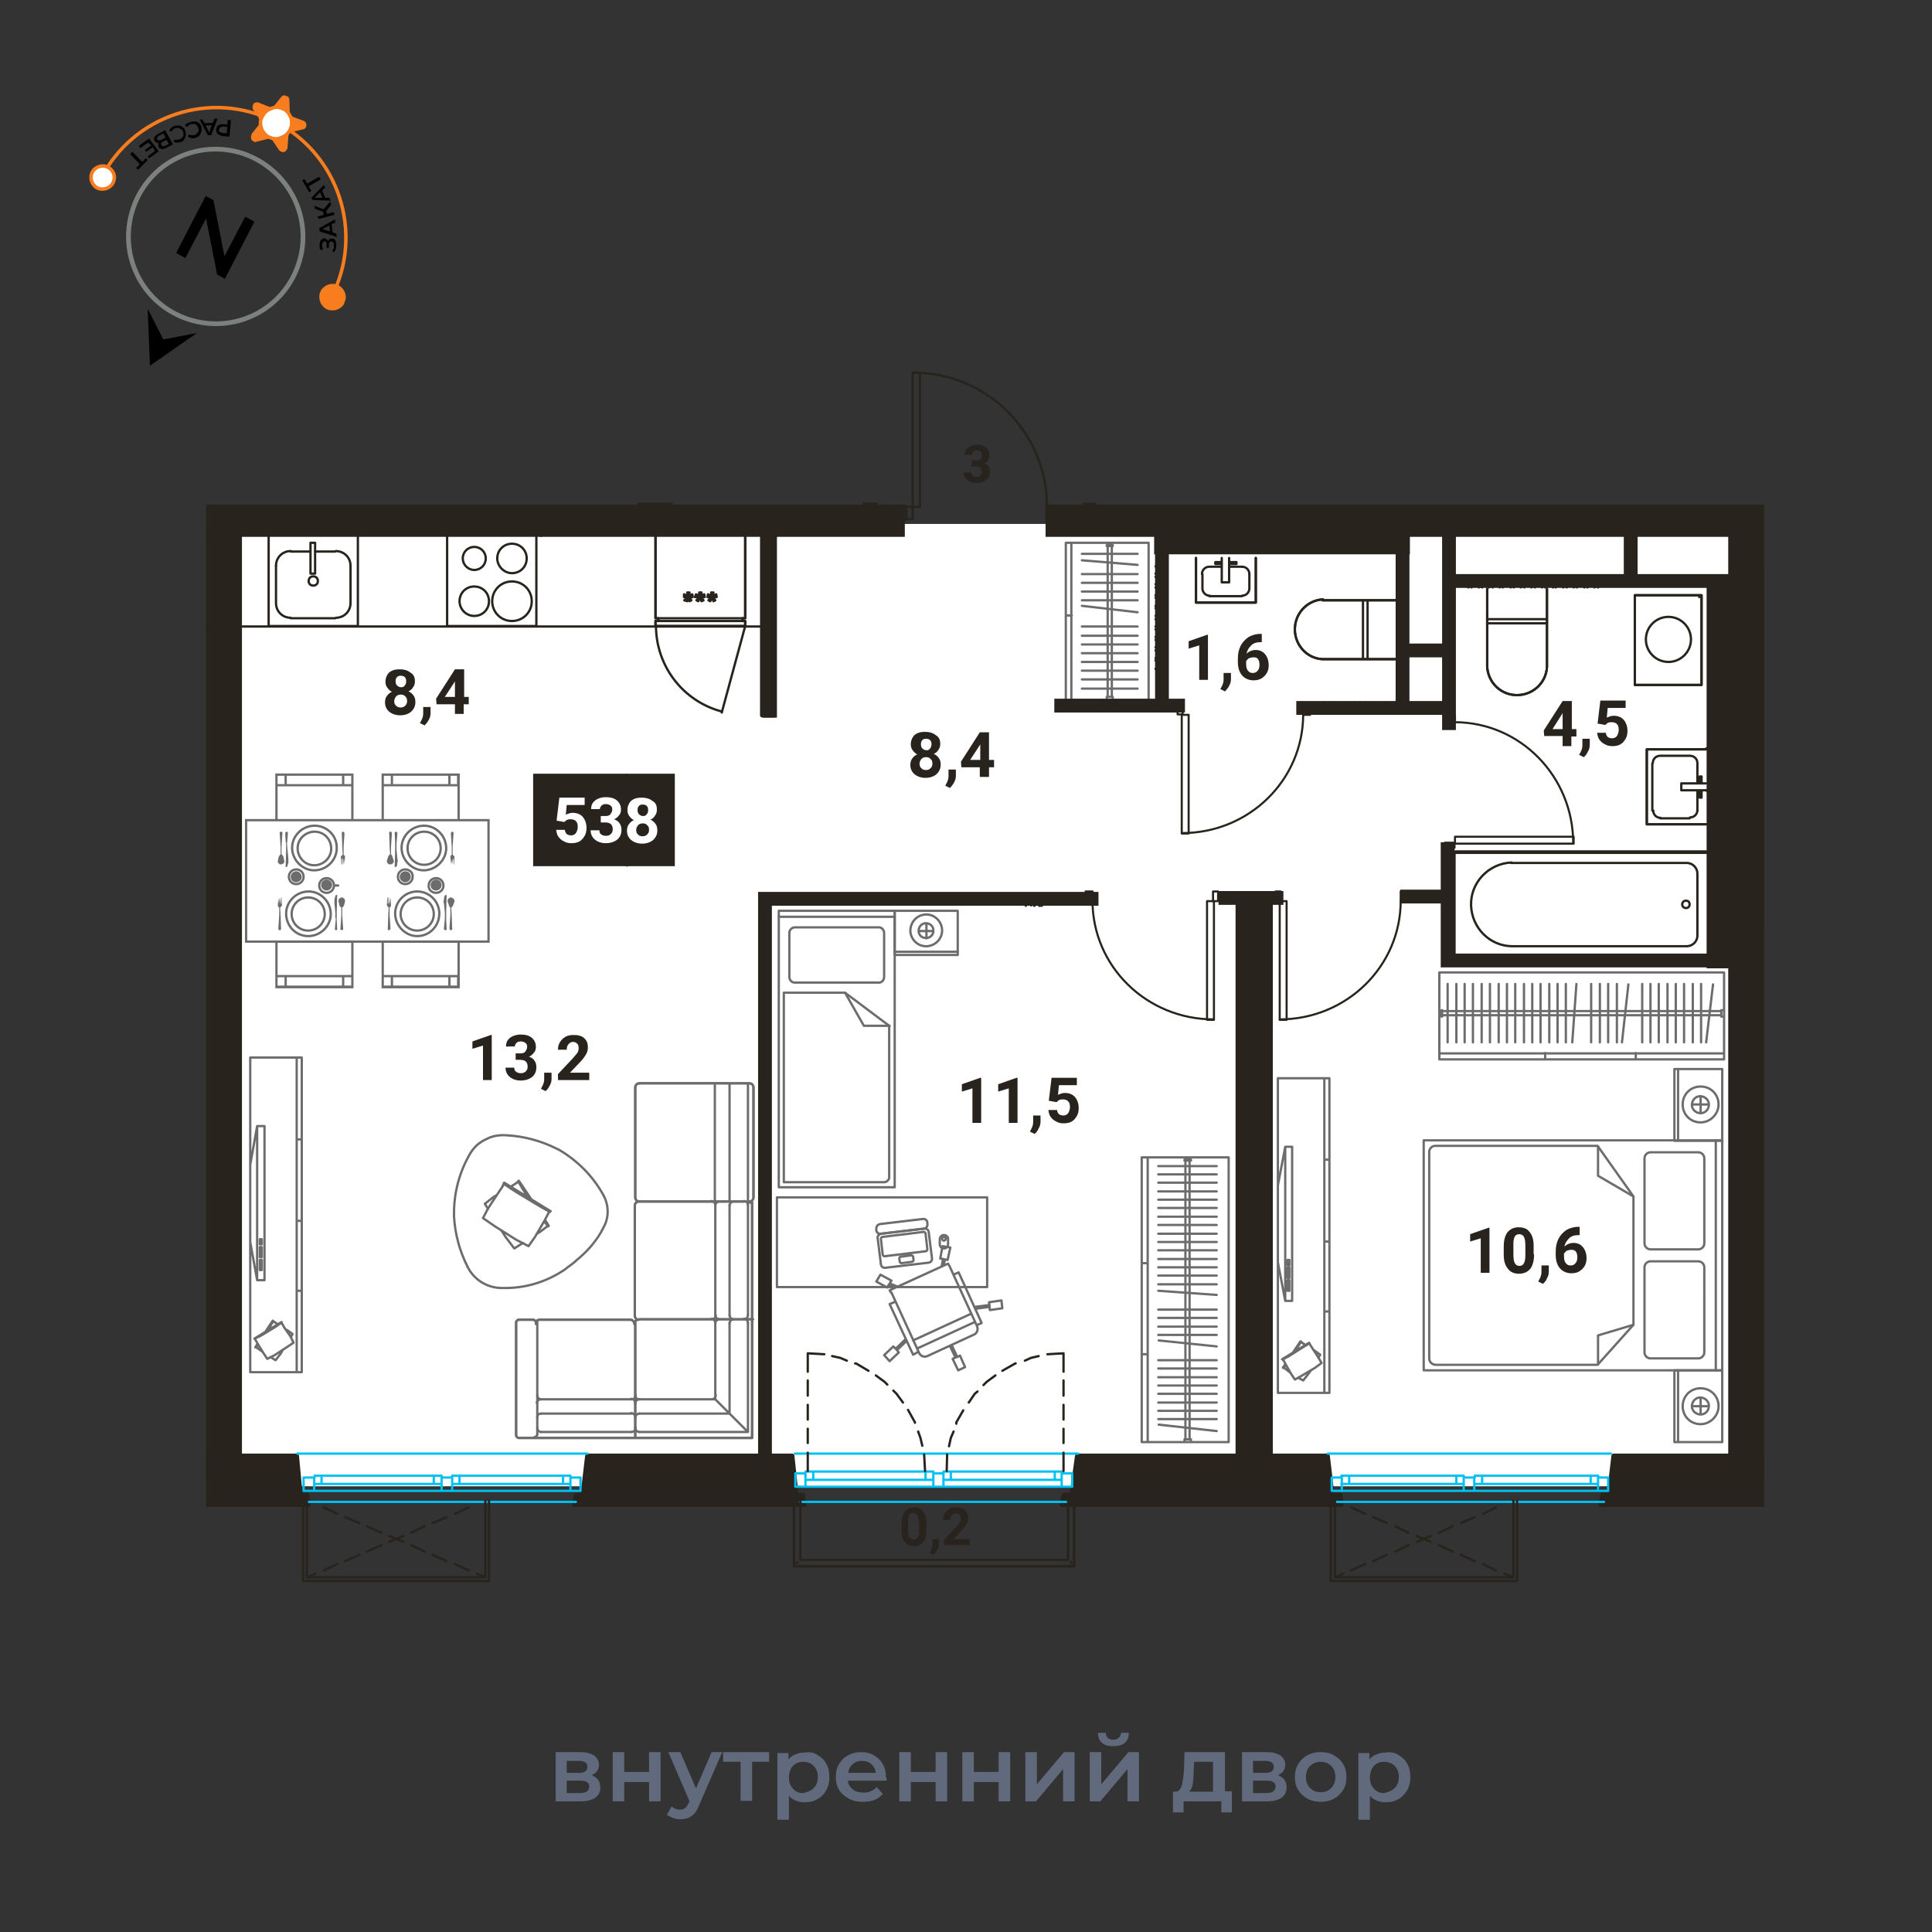 <svg version="1.1" id="Layer_1" xmlns="http://www.w3.org/2000/svg" xmlns:xlink="http://www.w3.org/1999/xlink" x="0" y="0" viewBox="0 0 420 420" style="enable-background:new 0 0 420 420" xml:space="preserve"><rect x="0" y="0" width="420" height="420" fill="#333333" stroke="none"/><style>.st0{fill:#fff}.st2,.st3{fill:none;stroke:#6d6c6c;stroke-width:.5}.st2{stroke-linecap:round;stroke-linejoin:round}.st3{stroke-miterlimit:10}.st4{fill:#6d6c6c}.st6{fill:#28231d}.st7{fill:none;stroke:#28231d;stroke-width:3;stroke-miterlimit:10}.st10,.st12,.st13,.st8,.st9{fill:none;stroke:#28231d;stroke-linecap:round;stroke-linejoin:round}.st10,.st12,.st13,.st9{stroke-width:.5}.st10,.st12,.st13{stroke-width:.96}.st12,.st13{stroke:#00c1f1;stroke-width:.5}.st13{stroke:#28231d;stroke-width:.45}.st15{enable-background:new}.st16{fill:#5f6879}.st18{fill:none;stroke:#f77d1f;stroke-width:.76;stroke-miterlimit:10}.st23{fill:#616a7d}</style><g id="подложки"><path class="st0" d="M50 113.9h328.5v209.2H50z"/><defs><path id="SVGID_1_" d="M230.5 109.3v-34h-35.1v34H44.8v242.4h338.7V109.3z"/></defs><clipPath id="SVGID_00000106833701879624217780000016235467806163129220_"><use xlink:href="#SVGID_1_" style="overflow:visible"/></clipPath><g style="clip-path:url(#SVGID_00000106833701879624217780000016235467806163129220_)"><path class="st2" d="M231.7 118h18v34.2h-18zM232.9 151.9V118M233 133.8h-1.2M241.9 151.5h-1.3M240.6 151.7v-.2M241.9 151.7v-.2M241.9 118.7h-1.3M241.9 118.5h-1.3M240.6 118.7v-.2M241.9 118.7v-.2M240.8 151.5v-32.8M241.7 151.5v-32.8M247.3 149.7h-12.1M247.3 147.7h-12.1M247.3 145.8h-12.1M247.3 143.9h-12.1M247.3 142h-12.1M247.3 140.1h-12.1M247.3 138.2h-12.1M247.3 136.2h-12.1M247.3 133.1l-12.1-1.4M247.3 130.5h-12.1M247.3 128.6h-12.1M247.3 126.7h-12.1M247.3 124.8h-12.1M247.3 122.8l-12.1-1M247.3 120.4h-12.1M248.2 251.6h18.9v61.9h-18.9zM249.5 313.3v-61.7M249.5 294.4h-1.2M249.5 274.6h-1.2M258.9 312.9h-1.4M257.5 313.1v-.2M258.9 313.1v-.2M258.9 252.3h-1.4M258.9 252.1h-1.4M257.5 252.3v-.2M258.9 252.3v-.2M257.7 312.9v-60.6M258.6 312.9v-60.6M264.5 311.1l-12.6-1.4M264.5 308.5h-12.7M264.5 306.7h-12.7M264.5 304.9h-12.7M264.5 303h-12.7M264.5 301.2h-12.7M264.5 299.4h-12.7M264.5 297.5h-12.7M264.5 295.7h-12.7M264.5 292.7l-12.6-1.3M264.5 290.2h-12.7M264.5 288.4h-12.7M264.5 286.5h-12.7M264.5 284.7h-12.7M264.5 281.5l-12.7-.9M264.5 279.2h-12.7M264.5 277.3h-12.7M264.5 275.5h-12.7M264.5 273.7h-12.7M264.5 271.8h-12.7M264.5 270h-12.7M264.5 268.2h-12.7M264.5 266.3h-12.7M264.5 264.5h-12.7M264.5 262.6h-12.7M264.5 260.8h-12.7M264.5 259h-12.7M264.5 257.1h-12.7M264.5 255.3h-12.7M264.5 253.5h-12.7M312.9 211.4h61.9v18.9h-61.9zM374.6 229h-61.7M355.6 228.9v1.3M335.9 228.9v1.3M374.2 219.6v1.4M374.4 221h-.2M374.4 219.6h-.2M313.5 219.6v1.4M313.4 219.6v1.4M313.5 221h-.1M313.5 219.6h-.1M374.2 220.7h-60.7M374.2 219.8h-60.7M372.4 214l-1.5 12.6M369.8 213.9v12.7M368 213.9v12.7M366.1 213.9v12.7M364.3 213.9v12.7M362.5 213.9v12.7M360.6 213.9v12.7M358.8 213.9v12.7M357 213.9v12.7M354 214l-1.4 12.6M351.5 213.9v12.7M349.6 213.9v12.7M347.8 213.9v12.7M345.9 213.9v12.7M342.7 213.9l-.9 12.7M340.4 213.9v12.7M338.6 213.9v12.7M336.8 213.9v12.7M334.9 213.9v12.7M333.1 213.9v12.7M331.3 213.9v12.7M329.4 213.9v12.7M327.6 213.9v12.7M325.8 213.9v12.7M323.9 213.9v12.7M322.1 213.9v12.7M320.2 213.9v12.7M318.4 213.9v12.7M316.6 213.9v12.7M314.7 213.9v12.7M384.6 201.8h61.9v18.9h-61.9zM446.3 219.4h-61.7M407.6 219.4v1.2M385.2 210v1.4M385.1 210v1.4M385.2 211.4h-.1M385.2 210h-.1M445.9 211.1h-60.7M445.9 210.3h-60.7M419.5 204.3v12.8M417.7 204.3v12.8M414.4 204.4l-.9 12.6M412.1 204.3v12.8M410.3 204.3v12.8M408.5 204.3v12.8M406.6 204.3v12.8M404.8 204.3v12.8M403 204.3v12.8M401.1 204.3v12.8M399.3 204.3v12.8M397.5 204.3v12.8M395.6 204.3v12.8M393.8 204.3v12.8M392 204.3v12.8M390.1 204.3v12.8M388.3 204.3v12.8M386.5 204.3v12.8M208.4 276.6l-1.1.5M212.3 288.1l1.1-.5M213.4 287.6l-5-11M194.6 283l-1.2.5M193.4 283.5l5.1 11M198.5 294.5l1.1-.6M206.4 275.2l6 13.1c.3.7 0 1.5-.6 1.8 0 0 0 0 0 0l-10.2 4.7c-.7.3-1.5 0-1.8-.7 0 0 0 0 0 0l-6-13.1M206.1 274.7l-12.7 5.8M206.1 274.7l.3.5M193.4 280.5l.3.5M211.9 287.4l-12.4 5.7M211.1 285.6l-12.6 5.8M208.1 295l-1.2-2.6M208.7 294.7l-.6.3M209.8 297.2l-1.1-2.5M208.3 297.9l1.5-.7M207.1 295.4l1.2 2.5M207.7 295.1l-.6.3M206.5 292.6l1.2 2.5M195 293.5l2.1-2M195.4 294l-.4-.5M193.4 295.9l2-1.9M192.2 294.6l1.2 1.3M194.2 292.7l-2 1.9M194.7 293.2l-.5-.5M196.9 291.1l-2.2 2.1M193.2 279.3l1.3.7M192.9 279.9l.3-.6M190.5 278.6l2.4 1.3M191.4 277.1l-.9 1.5M193.8 278.4l-2.4-1.3M193.4 279l.4-.6M195.1 279.7l-1.7-.7M215.1 283.7l-3.1.4M215 283.1l.1.6M217.7 282.7l-2.7.4M217.9 284.4l-.2-1.7M215.2 284.8l2.7-.4M215.1 284.1l.1.7M212.2 284.5l2.9-.4M207.7 295.1l.4-.1M205 273.7l-.3 1.6M204.4 273.6l.6.1M204.9 270.9l-.5 2.7M206.6 271.2l-1.7-.3M206 273.9l.6-2.7M205.4 273.8l.6.1M205.2 275l.2-1.2M205.4 273.8l-.4-.1M215.1 284.1v-.4M193.2 279.4l.3-.4M195 293.5l-.3-.3"/><path class="st2" d="M168.9 260.3h45.7v19.5h-45.7z"/><path class="st2" d="M205.2 271.4h0c-.5 0-.9-.4-.9-.9h0v-1.2c.1-.5.5-.9 1-.8.4 0 .8.4.8.8v1.2c0 .5-.4.9-.9.9z"/><path class="st2" d="M205.6 269.3c0 .2-.2.4-.4.4s-.4-.2-.4-.4.2-.4.4-.4.4.2.4.4h0z"/><path class="st3" d="m191.6 268.2 9.3-1.1c.5-.1 1 .3 1 .8l.7 5.6c.1.5-.3 1-.8 1l-9.3 1.1c-.5.1-1-.3-1-.8l-.7-5.6c-.1-.5.3-.9.8-1z"/><path class="st3" d="m191.3 266.1 9.3-1.1c.5-.1 1 .3 1 .8v.3c.1.5-.3 1-.8 1l-9.3 1.1c-.5.1-1-.3-1-.8v-.3c0-.5.3-.9.8-1zM191.8 268.9l9-1.1c.2 0 .3.1.4.3l.4 3.5c0 .2-.1.3-.3.4l-9 1.1c-.2 0-.3-.1-.4-.3l-.4-3.5c0-.2.2-.4.3-.4zM195.8 273.2l2.3-.3c.2 0 .3.1.4.3l.1.7c0 .2-.1.3-.3.4l-2.3.3c-.2 0-.3-.1-.4-.3l-.1-.7c0-.2.1-.4.3-.4z"/><path class="st2" d="M194.5 198h13.7v9.6h-13.7zM192.2 212.4v-9.6c0-.6-.5-1.2-1.1-1.2 0 0 0 0 0 0h-18.3c-.6 0-1.2.5-1.2 1.2 0 0 0 0 0 0v9.6c0 .6.5 1.2 1.1 1.2 0 0 0 0 0 0H191c.6.1 1.2-.5 1.2-1.2 0 .1 0 .1 0 0z"/><path class="st2" d="M169.3 198h25.2v60.1h-25.2z"/><path class="st2" d="M170.4 257h21.8c.6 0 1.2-.6 1.1-1.2 0 0 0 0 0 0V223l-9.6-7.2h-13.3V257z"/><path class="st2" d="M193.4 223h-5.6l-4.1-7.2M208.2 206.9h-13.7M197.9 202.4c.1 1.9 1.7 3.4 3.6 3.3 1.9-.1 3.4-1.7 3.3-3.6-.1-1.8-1.6-3.3-3.4-3.3-2 0-3.5 1.6-3.5 3.6 0 0 0 0 0 0z"/><path class="st2" d="M199.7 202.4c0 .9.8 1.6 1.7 1.5.9 0 1.6-.8 1.5-1.7 0-.9-.8-1.5-1.6-1.5-.9 0-1.6.7-1.6 1.7 0 0 0 0 0 0zM201.4 200.7v3.3M202.9 202.4h-3.1M194.5 199.3h-25.2M384.6 225.9H395v15.6h-10.4zM384.6 293.7H395v15.6h-10.4zM389.8 268.9h10.4c.7 0 1.3.6 1.3 1.3v19.6c0 .7-.6 1.3-1.3 1.3h-10.4c-.7 0-1.3-.6-1.3-1.3v-19.6c0-.7.6-1.3 1.3-1.3zM389.8 244.1h10.4c.7 0 1.3.6 1.3 1.3V265c0 .7-.6 1.3-1.3 1.3h-10.4c-.7 0-1.3-.6-1.3-1.3v-19.6c0-.7.6-1.3 1.3-1.3z"/><path class="st2" d="M384.6 241.5h64.9v52.2h-64.9z"/><path class="st2" d="M448.3 244v47.1c0 .7-.6 1.3-1.3 1.3h-35.3l-7.8-11v-27.7l7.8-10.9H447c.7 0 1.3.5 1.3 1.2z"/><path class="st2" d="M411.7 242.7v6.4l-7.8 4.6M411.7 292.5v-6.4l-7.8-4.6M394.2 309.3v-15.5M394.2 241.5V226M389.4 229.8c2.2 0 3.9 1.7 3.9 3.9s-1.7 3.9-3.9 3.9-3.9-1.7-3.9-3.9v0c0-2.1 1.7-3.9 3.9-3.9z"/><path class="st2" d="M389.4 231.9c1 0 1.9.8 1.9 1.9 0 1-.8 1.8-1.9 1.8s-1.9-.8-1.9-1.8c0-1.1.8-1.9 1.9-1.9-.1 0 0 0 0 0zM387.6 233.7h3.5M389.4 235.5v-3.6M389.4 297.6c2.2 0 3.9 1.7 3.9 3.9s-1.7 3.9-3.9 3.9-3.9-1.7-3.9-3.9c0 0 0 0 0 0 0-2.1 1.7-3.9 3.9-3.9 0 0 0 0 0 0z"/><path class="st2" d="M389.4 299.7c1 0 1.8.8 1.8 1.9 0 1-.8 1.8-1.9 1.8-1 0-1.8-.8-1.8-1.9 0 0 0 0 0 0 0-1 .8-1.8 1.9-1.8 0 0 0 0 0 0zM387.6 301.5h3.5M389.4 303.3v-3.5M386.1 241.5v52.2M54.4 229.9h11.2v68.4H54.4zM64.5 230v68.2M64.5 265.4h1M64.5 247.7h1M64.5 280.6h1M57.5 244.8v33.5M57.5 278.3h-1.6M55.9 278.3l-1.5-8.3M54.4 270v-16.8M54.4 253.2l1.5-8.4M55.9 244.8h1.6M56.9 276.1v-2.2M56.9 273.9h-.4M56.5 273.9v2.2M56.5 276.1h.4M56.9 273.3v-2.2M56.9 271.1h-.4M56.5 271.1v2.2M56.5 273.3h.4M56.9 270.5v-1.1M56.9 269.4h-.4M56.5 269.4v1.1M56.5 270.5h.4M55.9 244.8v33.5M63.6 290h0M63.6 290h-.1M59.6 287.4l-.1-.1M57.8 289.6h0M58.1 289.3l.7-1.1M59.5 287.3h0M59.5 287.3h0M55.6 292.9h.1M55.7 292.9h0M55.9 292.5l.2-.3M57.8 289.6h0M58 289.3l1.1-1.7M59.4 287.3h0M55.7 292.9h-.1M55.7 292.9h0M57.8 289.6h0M58.1 289.3l.8-1.2M59.4 287.3h0M55.6 292.9h0M55.5 292.9h0M55.5 292.9l.5-.8M57.5 289.8h0M57.7 289.5l1.6-2.4M55.5 292.9h.1M55.5 292.9l.5-.8M57.5 289.8h0M57.8 289.5l1.5-2.4M55.6 292.9l.4-.7M57.7 289.7h0M57.9 289.4l1.4-2.2M59.3 287.2l.1.1M59.4 287.3v-.1M59.4 287.2h-.1M59.3 287.1h0M59.3 287.1v.1M55.7 292.9l1 .7M55.7 292.9l.4-.7M56.7 293.6l.4.3M58.8 295l1.1.7M59.9 295.7l1.1-1.4M61 294.3l.5-.9M63.2 290.7l.4-.7M63.6 290l-1.1-.8M62.5 289.2l-.4-.2M60.4 287.9l-1-.7M59.4 287.2l-.9 1.5M58.5 288.7l-.4.6M57.9 289.6h0M56.4 290.5l3.9-2.4M61.2 287.6h0M61.2 287.6h0M63.8 291.9h0M63.8 291.9v-.1M61.3 287.8l-.1-.2M55.4 291.1h0M55.4 291.1v-.1M55.4 291.1h.1M55.8 290.8l5-3M61.2 287.5h0M55.4 291.1h0M55.4 291.1h.1M56.3 290.6l4.1-2.5M61.2 287.6h0M55.4 291.1l-.1-.1M55.3 291h0M55.3 291l5.9-3.6M55.3 291h.1M55.3 291l5.9-3.6M55.4 291l5.8-3.5M61.2 287.5v.1M61.2 287.5h0M61.2 287.6v-.1M61.2 287.5h0M61.2 287.4h0M61.2 287.4v.1M55.4 291l.6 1.1M55.4 291l1.6-.8M56 292.1l1.3 2.1M57.3 294.2l.8 1.2M58.1 295.4l1.6-.8M59.7 294.6l2.6-1.7M62.3 292.9l1.5-1M63.8 291.9l-.6-1.3M63.2 290.6l-1.4-2M61.8 288.6l-.6-1.1M61.2 287.5l-1.4 1M59.8 288.5l-2.8 1.7M364 297.9h10.4v15.6H364zM364 232.4h10.4V248H364zM358.8 250.5h10.4c.7 0 1.3.6 1.3 1.3v18.5c0 .7-.6 1.3-1.3 1.3h-10.4c-.7 0-1.3-.6-1.3-1.3v-18.5c0-.7.6-1.3 1.3-1.3zM358.8 274.2h10.4c.7 0 1.3.6 1.3 1.3V294c0 .7-.6 1.3-1.3 1.3h-10.4c-.7 0-1.3-.6-1.3-1.3v-18.5c0-.7.6-1.3 1.3-1.3z"/><path class="st2" d="M309.5 247.9h64.9v50h-64.9z"/><path class="st2" d="M310.7 295.3v-44.9c0-.7.6-1.3 1.3-1.3h35.3l7.8 11V288l-7.8 8.7H312c-.7-.1-1.3-.6-1.3-1.4z"/><path class="st2" d="M347.4 296.6v-6.3l7.7-2.3M347.4 249.2v6.4l7.7 4.5M364.8 232.4v15.5M364.8 297.9v15.5M369.7 309.6c-2.2 0-3.9-1.7-3.9-3.9s1.7-3.9 3.9-3.9 3.9 1.7 3.9 3.9c0 0 0 0 0 0 0 2.1-1.8 3.9-3.9 3.9z"/><path class="st2" d="M369.7 307.5c-1 0-1.9-.8-1.9-1.8s.8-1.9 1.8-1.9 1.9.8 1.9 1.8c0 0 0 0 0 0 0 1.1-.8 1.9-1.8 1.9zM371.5 305.7h-3.6M369.7 303.9v3.6M369.7 244c-2.2 0-3.9-1.7-3.9-3.9s1.7-3.9 3.9-3.9 3.9 1.7 3.9 3.9c0 0 0 0 0 0 0 2.1-1.8 3.9-3.9 3.9z"/><path class="st2" d="M369.7 242c-1 0-1.9-.8-1.9-1.8s.8-1.9 1.8-1.9 1.9.8 1.9 1.8c0 0 0 0 0 0 0 1.1-.8 1.9-1.8 1.9zM371.5 240.1h-3.6M369.7 238.4v3.5M373 297.9v-50"/><path class="st3" d="M53.5 178.3h52.7v26.4H53.5zM75.3 178.3h26.8M102.1 178.3h4.1M83.2 168.4h16.5v9.9H83.2zM99.6 170.7H83.2M99.6 168.4v2.3M83.2 170.7v-2.3M83.2 168.4h16.4M60.1 168.4h16.5v9.9H60.1zM76.6 170.7H60.1M76.6 168.4v2.3M60.1 170.7v-2.3M60.1 168.4h16.5"/><path class="st3" d="M60.1 204.7h16.5v9.9H60.1zM60.1 212.2h16.5M60.1 214.5v-2.3M76.6 212.2v2.3M76.6 214.5H60.1M83.2 204.7h16.5v9.9H83.2zM83.2 212.2h16.4M83.2 214.5v-2.3M99.6 212.2v2.3M99.6 214.5H83.2M62.1 168.4v2.3M74.6 168.4v2.3M85.2 168.4v2.3M97.7 168.4v2.3M62.1 212.1v2.3M74.6 212.1v2.3M85.2 212.1v2.3M97.7 212.1v2.3"/><path class="st2" d="M71 194.1c.9 0 1.6-.7 1.6-1.6 0-.9-.7-1.6-1.6-1.6-.9 0-1.6.7-1.6 1.6h0c0 .9.7 1.6 1.6 1.6M67 202.3c2 0 3.6-1.6 3.6-3.6s-1.6-3.6-3.6-3.6-3.6 1.6-3.6 3.6c0 0 0 0 0 0 0 2 1.6 3.6 3.6 3.6"/><path class="st2" d="M67 203.5c2.7 0 4.9-2.2 4.9-4.8 0-2.7-2.2-4.9-4.8-4.9-2.7 0-4.9 2.2-4.9 4.8 0 0 0 0 0 0 0 2.7 2.1 4.9 4.8 4.9M94.8 194.1c.9 0 1.6-.7 1.6-1.6 0-.9-.7-1.6-1.6-1.6-.9 0-1.6.7-1.6 1.6h0c-.1.9.7 1.6 1.6 1.6M90.7 202.3c2 0 3.6-1.6 3.6-3.6s-1.6-3.6-3.6-3.6-3.6 1.6-3.6 3.6 1.6 3.6 3.6 3.6h0"/><path class="st2" d="M90.7 203.5c2.7 0 4.8-2.2 4.8-4.9s-2.2-4.8-4.8-4.8c-2.7 0-4.8 2.2-4.8 4.8s2.2 4.9 4.8 4.9c0 0 0 0 0 0M88.1 189c-.9 0-1.6.7-1.6 1.6 0 .9.7 1.6 1.6 1.6.9 0 1.6-.7 1.6-1.6h0c.1-.9-.7-1.6-1.6-1.6M92.2 180.8c-2 0-3.6 1.6-3.6 3.6s1.6 3.6 3.6 3.6 3.6-1.6 3.6-3.6-1.6-3.6-3.6-3.6h0"/><path class="st2" d="M92.2 179.5c-2.7 0-4.9 2.2-4.9 4.8s2.2 4.9 4.8 4.9 4.9-2.2 4.9-4.8c0 0 0 0 0 0 0-2.7-2.2-4.9-4.8-4.9M64.4 189c-.9 0-1.6.7-1.6 1.6s.7 1.6 1.6 1.6c.9 0 1.6-.7 1.6-1.6 0 0 0 0 0 0 0-.9-.7-1.6-1.6-1.6M68.4 180.8c-2 0-3.7 1.6-3.7 3.6s1.6 3.7 3.6 3.7 3.7-1.6 3.7-3.6c0 0 0 0 0 0 0-2.1-1.6-3.7-3.6-3.7"/><path class="st2" d="M68.4 179.5c-2.7 0-4.9 2.2-4.9 4.8s2.2 4.9 4.8 4.9c2.7 0 4.9-2.2 4.9-4.8 0 0 0 0 0 0 .1-2.7-2.1-4.9-4.8-4.9M72.7 192.5h.8"/><path class="st3" d="M-10.3 178.8h52.7v26.4h-52.7zM11.5 178.8h26.8M38.3 178.8h4.1M19.4 168.9h16.5v9.9H19.4zM35.8 171.2H19.4M35.8 168.9v2.3M19.4 171.2v-2.3M19.4 168.9h16.4M-3.7 168.9h16.5v9.9H-3.7zM12.8 171.2H-3.7M12.8 168.9v2.3M-3.7 168.9h16.5"/><path class="st3" d="M-3.7 205.2h16.5v9.9H-3.7zM-3.7 212.7h16.5M12.8 212.7v2.3M12.8 215H-3.7M19.4 205.2h16.5v9.9H19.4zM19.4 212.7h16.4M19.4 215v-2.3M35.8 212.7v2.3M35.8 215H19.4M10.8 168.9v2.3M21.4 168.9v2.3M33.9 168.9v2.3M10.8 212.6v2.3M21.4 212.6v2.3M33.9 212.6v2.3"/><path class="st2" d="M7.2 194.6c.9 0 1.6-.7 1.6-1.6 0-.9-.7-1.6-1.6-1.6s-1.6.7-1.6 1.6c0 0 0 0 0 0 0 .9.7 1.6 1.6 1.6M3.2 202.8c2 0 3.6-1.6 3.6-3.6s-1.6-3.6-3.6-3.6-3.6 1.6-3.6 3.6 1.6 3.6 3.6 3.6"/><path class="st2" d="M3.2 204c2.7 0 4.8-2.2 4.8-4.9s-2.2-4.8-4.8-4.8-4.8 2.2-4.8 4.8S.5 204 3.2 204c0 0 0 0 0 0M31 194.6c.9 0 1.6-.8 1.6-1.6 0-.9-.8-1.6-1.6-1.6-.9 0-1.6.8-1.6 1.6 0 .9.7 1.6 1.6 1.6 0 0 0 0 0 0M26.9 202.8c2 0 3.6-1.6 3.6-3.6s-1.6-3.6-3.6-3.6-3.6 1.6-3.6 3.6 1.6 3.6 3.6 3.6c0 0 0 0 0 0"/><path class="st2" d="M26.9 204c2.7 0 4.9-2.2 4.9-4.9s-2.2-4.8-4.9-4.8-4.8 2.2-4.9 4.8 2.3 4.9 4.9 4.9c0 0 0 0 0 0M24.4 189.4c-.9 0-1.6.8-1.6 1.6 0 .9.8 1.6 1.6 1.6.9 0 1.6-.7 1.6-1.6 0-.8-.7-1.6-1.6-1.6M28.4 181.3c-2 0-3.6 1.6-3.6 3.6s1.6 3.6 3.6 3.6 3.6-1.6 3.6-3.6c0 0 0 0 0 0 0-2-1.6-3.6-3.6-3.6"/><path class="st2" d="M28.4 180c-2.7 0-4.8 2.2-4.8 4.9s2.2 4.9 4.9 4.8c2.7 0 4.8-2.2 4.8-4.9 0 0 0 0 0 0-.1-2.6-2.2-4.8-4.9-4.8 0 0 0 0 0 0M.6 189.4c-.9 0-1.6.7-1.6 1.6 0 .9.7 1.6 1.6 1.6.9 0 1.6-.7 1.6-1.6 0-.8-.7-1.6-1.6-1.6 0 0 0 0 0 0M4.6 181.3c-2 0-3.6 1.6-3.6 3.6s1.6 3.6 3.6 3.6 3.6-1.6 3.6-3.6c0 0 0 0 0 0 .1-2-1.6-3.6-3.6-3.6"/><path class="st2" d="M4.6 180c-2.7 0-4.8 2.2-4.8 4.9s2.2 4.9 4.9 4.8c2.7 0 4.8-2.2 4.8-4.9 0 0 0 0 0 0 0-2.6-2.2-4.8-4.9-4.8 0 0 0 0 0 0M8.9 192.9h.9M277.8 234.4H289v68.4h-11.2zM287.9 234.5v68.2M287.9 269.9h1M287.9 252.1h1M287.9 285.1h1M280.9 249.3v33.5M280.9 282.8h-1.5M279.4 282.8l-1.6-8.4M277.8 274.4v-16.7M277.8 257.7l1.6-8.4M279.4 249.3h1.5M280.3 280.6v-2.3M280.3 278.3h-.4M279.9 278.3v2.3M279.9 280.6h.4M280.3 277.8v-2.3M280.3 275.5h-.4M279.9 275.5v2.3M279.9 277.8h.4M280.3 275v-1.1M280.3 273.9h-.4M279.9 273.9v1.1M279.9 275h.4M279.4 249.3v33.5M287 294.5h0M287 294.5h0M283 291.9l-.1-.1M281.3 294.1h0M281.5 293.8l.7-1.2M282.9 291.8h0M282.9 291.8h0M279 297.3l.1.1M279.1 297.4h0M279.4 296.9l.1-.2M281.2 294.1h0M281.5 293.8l1-1.7M282.8 291.7h0M279.1 297.4h-.1M279.1 297.4h0M281.3 294.1h0M281.5 293.8l.8-1.3M282.8 291.7h0M279 297.4h0M278.9 297.3h.1M278.9 297.3l.5-.7M280.9 294.3h0M281.1 294l1.6-2.4M279 297.3h0M279 297.3l.4-.7M281 294.3h0M281.2 293.9l1.5-2.3M279 297.3l.5-.7M281.1 294.2h0M281.3 293.9l1.5-2.2M282.8 291.7h0M282.8 291.7h0M282.8 291.7v-.1M282.7 291.6h0M282.7 291.6l.1.1M279.1 297.3l1 .8M279.1 297.3l.4-.6M280.1 298.1l.4.3M282.2 299.5l1.1.6M283.3 300.1l1.1-1.4M284.4 298.7l.6-.8M286.6 295.2l.4-.7M287 294.5l-1.1-.8M285.9 293.7l-.4-.3M283.8 292.4l-1-.7M282.8 291.7l-.9 1.5M281.9 293.2l-.4.5M281.3 294.1h0M279.9 295l3.8-2.4M284.7 292.1h0M284.7 292.1h0M287.2 296.3h0M287.2 296.3h0M284.7 292.2v-.1M278.9 295.5v.1M278.9 295.5h-.1M278.9 295.5h0M279.3 295.3l4.9-3M284.6 292h0M278.9 295.6l-.1-.1M278.9 295.6v-.1M279.7 295l4.1-2.5M284.6 292h0M278.8 295.5h0M278.7 295.5h.1M278.7 295.5l5.9-3.6M278.8 295.5h0M278.8 295.5l5.8-3.6M278.8 295.5l5.8-3.5M284.6 292h0M284.6 292h0M284.6 292h0M284.6 292v-.1M284.6 291.9h0M284.6 291.9v.1M278.9 295.5l.6 1.1M278.9 295.5l1.5-.9M279.5 296.6l1.2 2.1M280.7 298.7l.8 1.2M281.5 299.9l1.6-.9M283.1 299l2.7-1.6M285.8 297.4l1.5-1.1M287.3 296.3l-.7-1.2M286.6 295.1l-1.3-2M285.3 293.1l-.7-1.1M284.6 292l-1.4.9M283.2 292.9l-2.8 1.7M162.9 261.2c.5 0 .9-.4.9-.9h0v-23.9c0-.5-.4-.9-.9-.9H139c-.5 0-.9.4-.9.9v23.9c0 .5.4.9.8.9h0c-.5 0-.9.4-.9.9V286c0 .5.4.9.8.9h0c-.5 0-.9.4-.9.9 0-.5-.4-.9-.9-.9h-19.7c-.5 0-.9.4-.8.9v-.3c0-.3-.3-.6-.6-.6h-3.1c-.3 0-.6.3-.6.6h0V312c0 .3.3.6.6.6h50.7v-51.2h-.6z"/><path class="st2" d="M162.9 261.2c.5 0 .9-.4.9-.9h0v-23.9c0-.5-.4-.9-.9-.9H139c-.5 0-.9.4-.9.9v23.9c0 .5.4.9.8.9h0c-.5 0-.9.4-.9.9V286c0 .5.4.9.8.9h0c-.5 0-.9.4-.9.9 0-.5-.4-.9-.9-.9h-19.7c-.5 0-.9.4-.8.9v-.3c0-.3-.3-.6-.6-.6h-3.1c-.3 0-.6.3-.6.6h0V312c0 .3.3.6.6.6h50.7v-51.2h-.6zM116.8 311.8v-24.4M138.1 312.4v-2M138.1 305v-1.7M116.8 287.6v15.7M117.6 304.2h19.7M138.1 303.3v-15.7M137.3 311.3h-19.7M116.8 310.4V305M117.6 304.2h19.7M138.1 305v5.4M117.6 307.3h19.7"/><path class="st2" d="M116.2 312.4c.3 0 .6-.3.6-.6M116.8 303.3c0 .5.4.9.8.9 0 0 0 0 0 0M137.3 304.2c.5 0 .9-.4.9-.9M116.8 310.4c0 .5.4.9.8.9M117.6 304.2c-.5 0-.9.4-.9.8 0 0 0 0 0 0"/><path class="st2" d="M138.1 305c0-.5-.4-.9-.9-.9M137.3 311.3c.5 0 .9-.4.9-.9M117.6 307.3c-.5 0-.9.4-.8.9M138.1 308.1c0-.5-.4-.9-.9-.9M154.7 286.8H139M138.1 287.6v15.7M139 304.2h15.7M155.5 303.3v-15.7M162.6 311.3H139M138.1 310.4V305M139 304.2h16.5M155.5 304.2v-16.6M156.4 286.8h5.3M162.6 287.6v23.7M139 307.3h19.6M158.6 307.3v-19.7M138.1 312.4v-2M161.7 286.8h2M156.4 286.8h-1.7M138.1 305v-1.7M155.5 304.2l7.1 7.1M138.1 303.3c0 .5.4.9.8.9h0M154.7 304.2c.5 0 .9-.4.9-.9M155.5 287.6c0-.5-.4-.9-.9-.9"/><path class="st2" d="M138.1 310.4c0 .5.4.9.9.9M139 304.2c-.5 0-.9.4-.9.9M156.4 286.8c-.5 0-.9.4-.9.9M162.6 287.6c0-.5-.4-.9-.9-.9M139 307.3c-.5 0-.9.4-.9.9M159.5 286.8c-.5 0-.9.4-.9.9M163.7 286.8h-2M156.4 286.8h-1.7M156.4 261.2h-1.7M139 286.8h15.7M155.5 285.9V262M154.7 261.2H139M162.6 262v23.9M161.7 286.8h-5.3M155.5 285.9V262M156.4 261.2h5.3M158.6 285.9V262M154.7 286.8c.5 0 .9-.4.9-.9M155.5 262c0-.5-.4-.9-.9-.9"/><path class="st2" d="M161.7 286.8c.5 0 .9-.4.9-.9h0M155.5 285.9c0 .5.4.9.9.9M156.4 261.2c-.5 0-.9.4-.9.9M162.6 262c0-.5-.4-.9-.9-.9M158.6 285.9c0 .5.4.9.8.9h0M159.5 261.2c-.5 0-.9.4-.9.9M139 261.2h23.9M155.4 261.5v-25.6M158.6 261.2v-25.6M162.6 261.2v-25.6M17.8 258.3c-.5 0-.9.4-.9.9h0V284c0 .5.4.9.9.9 0 0 0 0 0 0M43.5 284.9v-26.7M35 284v-24.9M42.3 259.2V284M35 284v-24.9M38.2 284v-24.8M34.1 284.9c.5 0 .9-.4.9-.9M41.5 284.9c.5 0 .9-.4.9-.9 0 0 0 0 0 0M35 284c0 .5.4.9.9.9 0 0 0 0 0 0M38.2 284c0 .5.4.9.9.9 0 0 0 0 0 0M34.1 258.3c.5 0 .9.4.9.9h0M41.5 258.3c.5 0 .9.4.9.9 0 0 0 0 0 0M35 259.2c0-.5.4-.9.9-.9 0 0 0 0 0 0M38.2 259.2c0-.5.4-.9.9-.9 0 0 0 0 0 0M16.9 304v5.6M17.8 303.1h16.3M35 302.2v-16.4M42.3 310.5H17.8M16.9 309.6V304M17.8 303.1h17.1M35 303.1v-17.3M35.8 284.9h5.6M42.3 285.8v24.7M17.8 306.3h20.4M38.2 306.3v-20.5M35 303.1l7.3 7.4M16.9 302.2c0 .5.4.9.9.9 0 0 0 0 0 0M34.1 303.1c.5 0 .9-.4.9-.9 0 0 0 0 0 0M34.9 285.8c0-.5-.4-.9-.9-.9 0 0 0 0 0 0M16.9 309.6c0 .5.4.9.9.9 0 0 0 0 0 0M17.8 303.1c-.5 0-.9.4-.9.9h0M35.8 284.9c-.5 0-.9.4-.9.9h0M42.3 285.8c0-.5-.4-.9-.9-.9 0 0 0 0 0 0M17.8 306.3c-.5 0-.9.4-.9.9h0M39 284.9c-.5 0-.9.4-.9.9h0M41.4 284.9h-5.6"/><path class="st2" d="M34.1 284.9H17.7c-.4 0-.8.4-.8.8v16.6M16.9 309.1v1.2c0 .7.5 1.2 1.2 1.2h25.4v-26.6M16.9 239.1v-5.5M17.8 240h16.3M35 240.9v16.5M42.3 232.7H17.8M16.9 233.6v5.5M17.8 240h17.1M35 240v17.4M35.8 284.9h5.6M42.3 257.4v-24.7M17.8 236.8h20.4M38.2 236.8v20.6M35 240l7.3-7.3M16.9 240.9c0-.5.4-.9.9-.9M34.1 240c.5 0 .9.4.9.9 0 0 0 0 0 0M34.9 257.4c0 .5-.4.9-.9.9 0 0 0 0 0 0M16.9 233.6c0-.5.4-.9.9-.9M17.8 240c-.5 0-.9-.4-.9-.9M35.8 258.3c-.5 0-.9-.4-.9-.9h0M42.3 257.4c0 .5-.4.9-.9.9 0 0 0 0 0 0M17.8 236.8c-.5 0-.9-.4-.9-.9M39 258.3c-.5 0-.9-.4-.9-.9h0M41.4 284.9h-5.6"/><path class="st2" d="M34.1 258.3H17.7c-.4 0-.8-.4-.8-.8v-16.6M16.9 234.1v-1.2c0-.7.5-1.2 1.2-1.2h25.4v26.6M41.6 258.3h-3M101.6 275.4h0M101.6 275.4h0M105.8 247.6c1.3-.7 2.8-.9 4.3-.8h0c3.8.2 7.5 1.2 10.9 2.9h0l.6.3c3.9 2.3 7.2 5.6 9.4 9.5h0c1.4 2.3 1.5 5.2.1 7.5h0c-.1.3-.3.5-.4.8-1.4 2.4-3.2 4.4-5.3 6.1h0c-.6.6-1.3 1.1-2 1.6-.4.3-.7.6-1.1.8h0c-3.7 2.4-8 3.7-12.4 3.7h0-.8c-3.2 0-6.1-1.8-7.5-4.7h0c-1.7-3.4-2.7-7.1-2.9-10.9h0v-.7c0-4.5 1.2-9 3.5-12.9h0c.8-1.4 2-2.5 3.6-3.2zM105.4 261.7h0M105.4 261.7l.1-.1M112.3 257.1l.2-.1M115.3 261v-.1M114.9 260.4l-1.2-1.9M112.5 257h0M112.5 257h0M119.2 266.5l-.1.1M119.1 266.6v-.1M118.6 265.9l-.3-.4M115.4 261h0M115 260.4l-1.9-2.8M112.7 256.9h0M119.1 266.6h.1M119.1 266.6h-.1M115.3 261v-.1M114.9 260.4l-1.4-2.1M112.6 256.9h0M119.2 266.6h0M119.3 266.5h0M119.3 266.5l-.8-1.3M115.9 261.3h0M115.5 260.7l-2.7-4M119.3 266.5h-.1M119.3 266.5l-.8-1.3M115.8 261.3v-.1M115.4 260.7l-2.6-4M119.2 266.5l-.8-1.2M115.6 261.1h0M115.2 260.6l-2.4-3.8M112.8 256.8l-.2.1M112.6 256.9l.1-.1M112.7 256.8v-.1M112.8 256.7h0M112.8 256.7v.1M119.1 266.5l-1.7 1.3M119.1 266.5l-.8-1M117.4 267.8l-.8.5M113.7 270.2l-1.9 1.2M111.8 271.4l-1.9-2.5M109.9 268.9l-.9-1.4M106.1 262.8l-.7-1.1M105.4 261.7l1.9-1.5M107.3 260.2l.7-.4M111 258l1.7-1.1M112.7 256.9l1.5 2.5M114.2 259.4l.7.9M115.2 260.9h0M117.8 262.5l-6.7-4.1M109.5 257.5h0M109.5 257.5h0M105 264.8h0M105 264.8l.1-.1M109.3 257.7l.2-.2M119.5 263.5h-.1M119.5 263.5v-.2M119.5 263.5l-.1-.1M118.8 263l-8.6-5.2M109.6 257.4h0M119.4 263.5l.2-.1M119.4 263.5h0M118 262.6l-7.1-4.3M109.6 257.4h-.1M119.6 263.4h0M119.7 263.3h-.1M119.7 263.3l-10.1-6.2M119.6 263.3h-.1M119.6 263.3l-10-6.1M119.5 263.3l-9.9-6M109.6 257.4h-.1M109.6 257.4v-.1M109.5 257.4v-.1M109.5 257.3v-.1M109.6 257.1v.1M109.6 257.2v.1M119.4 263.4l-1 1.9M119.4 263.4l-2.6-1.5M118.4 265.3l-2.1 3.6M116.3 268.9l-1.4 2M114.9 270.9l-2.7-1.4M112.2 269.5l-4.6-2.9M107.6 266.6l-2.6-1.8M105 264.8l1.1-2.1M106.1 262.7l2.3-3.5M108.4 259.2l1.2-1.8M109.6 257.4l2.4 1.6M112 259l4.8 2.9M-20.1 251.3c1.3-.7 2.8-.9 4.3-.8h0c3.8.2 7.5 1.2 10.9 2.9h0l.6.3c3.9 2.3 7.2 5.6 9.4 9.5h0c1.4 2.3 1.5 5.2.1 7.5h0c-.1.3-.3.5-.4.8-1.4 2.4-3.2 4.4-5.3 6.1h0c-.6.6-1.3 1.1-2 1.6-.4.3-.7.6-1.1.8h0c-3.7 2.4-8 3.7-12.4 3.7h0-.8c-3.2 0-6.1-1.8-7.5-4.7h0c-1.7-3.4-2.7-7.1-2.9-10.9h0v-.7c0-4.5 1.2-9 3.5-12.9h0c.8-1.4 2.1-2.6 3.6-3.2z"/><path class="st4" d="m60.7 202.2-.1-.1v.1-.1l-.1-.1v-.1l.2-3v-1.6l-.3-.3v-.2l.1-1.7.1 1.3.1-1.3.1 1.3.1-1.3.1 1.3h.1v-1.3h.1l.1 1.7v.1h-.1v.1l-.3.3.1 1.6.1 3v.2H61v.1H60.7M73.2 198.4v1.6l.1 1.9h.1l-.1.1v.1l-.1.1H72.9v-.1h-.1v-.2l.2-2.2-.1-.2v-1.1h.3l.1-3.8-.1-.1-.1.1H73v.1-.1l-.1.1v.1l-.2.7V196.3l.2 2.1M73.6 195.6v.1l-.1.1.1.1v.1l.2.8v.1l.1.2.2.1.1.1v1.7l-.2 2.9v.2h.1v.1h.4v-.1h.1v-.2l-.2-2.9v-1.7l.1-.1.1-.1.1-.1.1-.2.2-.8V195.7l-.1-.2v-.1l-.1-.1h-.1l-.1-.1-.1-.1h-.4l-.1.1-.2.1-.1.1-.1.2M71 193.6c.6 0 1.2-.5 1.2-1.2 0-.6-.5-1.2-1.2-1.2-.6 0-1.2.5-1.2 1.2s.6 1.2 1.2 1.2M84.5 202.2h-.1v-.1.1l-.1-.1v-.2l.1-3 .1-1.6-.3-.3v-.1h-.1v-.1l.1-1.7h.1v1.3h.1v-1.3h.1v1.3h.1l.1-1.3.1 1.3.1-1.3.1 1.7v.2l-.3.3v1.6l.2 3v.1h-.1v.1l-.1.1h-.2M97 198.4v1.6l.1 1.9v.2H97v.1H96.7l-.1-.1-.1-.1v-.1l.2-2.2v-1.3h.3l.1-3.8H97v-.1h-.1v.1h-.1l-.1.1v-.1.1l-.1.1-.1.7-.1.7.1.1.2 2.1M97.4 195.6l-.1.1V196l.3.8v.1l.1.2.1.1.1.1v1.7l-.2 2.9h.1l-.1.1h.1v.2h.4l.1-.1v-.2l-.1-2.9-.1-1.7h.1v-.1l.1-.1.1-.1.1-.2.3-.8V195.7l-.1-.2-.1-.1v-.1h-.2l-.1-.1-.1-.1h-.4l-.1.1-.1.1h-.1l-.1.1v.2M94.8 193.6c.6 0 1.2-.5 1.2-1.2 0-.6-.5-1.2-1.2-1.2-.6 0-1.2.5-1.2 1.2s.5 1.2 1.2 1.2M98.4 180.8l.1.1h.1v.2l-.2 3v1.7l.3.3h.1v.1l-.1 1.7h-.1v-1.2h-.1l-.1 1.2-.1-1.2-.1 1.2-.1-1.2-.1 1.2-.1-1.7v-.1l.3-.3v-1.7l-.2-3 .1-.1v-.1h.1v-.1h.2M85.9 184.7V183l-.1-1.9v-.2.1l.1-.1.1-.1h-.1H86.2v.1h.1v.1h.1v.1l-.2 2.3v1.3h-.3l-.1 3.7v.1H86.1v-.1h.1v-.1l.1-.1.1-.7.1-.6h-.1v-.2l-.2-2M85.5 187.5l.1-.1V187.1l-.3-.9v-.1l-.1-.1-.1-.2-.1-.1v-1.6l.2-3v-.1h-.1v-.1l-.1-.1H84.7v.1h-.1v.2l.1 3 .1 1.6-.1.1-.1.1-.2.2v.1l-.3.9V187.4l.1.1v.1l.1.1.1.1.2.1h.5l.1-.1h.1l.1-.1.1-.1v-.1M88.1 189.4c-.6 0-1.2.5-1.2 1.2 0 .6.5 1.2 1.2 1.2.6 0 1.2-.5 1.2-1.2s-.5-1.2-1.2-1.2M74.7 180.8v.1h.1v.1l.1.1-.2 3v1.7l.3.3v.1l-.1 1.7-.1-1.2-.1 1.2-.1-1.2h-.1v1.2h-.1v-1.2h-.1v1.2h-.1l-.1-1.7v-.1h.1l.3-.3-.1-1.7-.1-3v-.2h.1l.1-.1h.2M62.2 184.7v-1.5l-.1-.2-.1-1.9v-.1h.1v-.1.1-.1h.1v-.1h.2l.1.1.1.1v.1l-.2 2.3v.1l.1 1.2h-.3l-.1 3.7v.1h.2l.1-.1.1-.1v-.1l.2-.7v-.8l-.2-2M61.8 187.5v-.4l-.2-.9-.1-.1v-.1l-.2-.2-.1-.1v-1.6l.2-3v-.2h-.1l-.1-.1H61h.1-.1l-.1.1h-.1v.2l.2 3v1.6l-.1.1-.1.1-.1.2-.1.1-.2.9v.4l.1.1.1.1.1.1.1.1h.5l.1-.1h.1l.1-.1.1-.1.1-.1M64.4 189.4c-.6 0-1.2.5-1.2 1.2s.5 1.2 1.2 1.2c.6 0 1.2-.5 1.2-1.2-.1-.7-.6-1.2-1.2-1.2M9.4 198.9l.1 1.1-.1.3.1.2.1 1.9v.1h-.1v.1l-.1.1H9.1v-.1H9v-.2l.2-2.2v-.2l-.1-1.1h.3l.1-3.8v-.1h-.2v.1h-.1l-.1.1v.1l-.2.7v.8l.2 2.1M9.8 196.1v.4l.2.8.1.1v.2l.2.1.1.1v1.7l-.2 2.9v.2-.1.1h.1v.1h.4v-.1h.1v-.2l-.2-2.9v-1.7l.1-.1.1-.1.1-.1.1-.2.2-.8v-.5l-.1-.1-.1-.1-.1-.1h-.1l-.1-.1h-.4l-.1.1-.1.1H10l-.1.1-.1.1M7.2 194.1c.6 0 1.2-.5 1.2-1.2 0-.6-.5-1.2-1.2-1.2S6 192.3 6 193c.1.6.6 1.2 1.2 1.1M20.7 202.7h-.1v-.1h-.1v-.2l.1-3 .1-1.7-.3-.2v-.1h-.1v-.1l.1-1.7h.1v1.2h.1l.1-1.2.1 1.2.1-1.2.1 1.2.1-1.2.1 1.7v.2l-.3.2v1.7l.2 3v.1l-.1.1-.1.1h-.2M33.2 198.9v1.6l.1 1.9v.2h-.1v.1H32.9l-.1-.1v-.1h-.1v-.1l.2-2.2v-1.3h.3l.1-3.8h-.1v-.1h-.1l-.1.1h-.1v.1h-.1.1l-.1.1-.1.7v.8l.2 2.1M33.6 196.1l-.1.1V196.5l.3.8v.1l.1.2.1.1.1.1v1.7l-.1 2.9v.2-.1.1l.1.1H34.4l.1-.1v-.2l-.1-2.9v-1.8l.2-.1.1-.1v-.2l.3-.8V196.2l-.1-.2v-.1h-.1v-.1l-.1-.1h-.1l-.2-.1H34l-.1.1-.1.1h-.1l-.1.1v.1M31 194.1c.6 0 1.2-.5 1.1-1.2 0-.6-.5-1.2-1.2-1.1-.6 0-1.2.5-1.1 1.2 0 .6.6 1.2 1.2 1.1M34.6 181.3l.1.1h.1v.2l-.1 3v1.7l.2.3h.1v.1l-.1 1.7h-.1v-1.2h-.1v1.2h-.1v-1.2h-.1l-.1 1.2-.1-1.2-.1 1.2-.1-1.7v-.1l.3-.3v-1.7l-.2-3 .1-.1v-.1h.1v-.1h.2M22.1 185.2v-1.7l-.1-1.9v-.1l.1-.1H22h.1l.1-.1h.2v.1h.1v.1h.1v.1l-.2 2.2v.2l.1 1.2h-.4l-.1 3.7h.1v.1h.2l.1-.1v-.1h.1v-.1l.1-.7.1-.6-.1-.2-.1-2M21.8 188v-.5l-.3-.8v-.1l-.1-.1-.1-.2-.1-.1v-1.6l.2-3v-.1l-.1-.1v-.1h-.4v.1h-.1v.2l.1 3 .1 1.6-.1.1-.1.1-.1.1-.1.2-.3.8v.2l.1.2v.1l.1.1v.1l.2.1h.1l.1.1h.4l.1-.1h.1l.1-.1.1-.1.1-.1M24.4 189.9c-.6 0-1.2.5-1.2 1.2 0 .6.5 1.2 1.2 1.2.6 0 1.2-.5 1.2-1.2-.1-.7-.6-1.2-1.2-1.2M10.9 181.3v.1h.1v.1h.1v.1l-.2 3v1.7l.3.3v.1l-.1 1.7-.1-1.2-.1 1.2-.1-1.2-.1 1.2-.1-1.2h-.1v1.2h-.1l-.1-1.7v-.1h.1l.3-.3-.1-1.7-.1-3v-.1l.1-.1.1-.1h.2M.6 189.9c-.6 0-1.2.5-1.2 1.2 0 .6.5 1.2 1.2 1.2.6 0 1.2-.5 1.2-1.2s-.5-1.2-1.2-1.2"/><defs><path id="SVGID_00000125562321720998336290000004089713487300902827_" d="M-720.3-424.9H974.1v834.3H-720.3z"/></defs><clipPath id="SVGID_00000168078542889557504150000000783456752836621970_"><use xlink:href="#SVGID_00000125562321720998336290000004089713487300902827_" style="overflow:visible"/></clipPath><g style="clip-path:url(#SVGID_00000168078542889557504150000000783456752836621970_)"><path class="st6" d="M268.6 193.8h8.1v127.4h-8.1zM447.9 109.7H227.3v7h148.4v204.4h7.8V116.7h64.4zM319.2-86.7v-8H196.8v8h28.1v57.8h6.8v-57.8h56.6V25.4h-56.4V13.9h-7v28.7h-28.6v6.5h123.2v-6.5h-24.1V-86.7h23.8zM288.3 42.5h-56.5v-10h56.5v10zM923.6-86.7v-8H692.7v-109.7h-6.5v121.7h-96.7v-11.7H354.8v7.2h3v27.4l224.4.3v73.1H365.6v-38.7H359v66.7h-4.1v6.6h227.4l7.3-.1-.1-12h41.9v19h5.8V29.5h-47.7V-74.9h103.3v-11.8h230.8zM582.2 41.6H365.6V21.7h216.6v19.9zM365.3-87.2h216.9v19.6H365.3v-19.6zM52.4-74.9v-12.6h28V-94H35.1v5.8h-63.8V-94h-28.7v6.5h10.8V42.3h-10.8v6.6h28.7v-6h63.8v6.5h45.3v-6.5h-28V29.1h-6.7v7.1h-85.8V-81.4h85.8v6.5zM161.5 42.1h-45.3V49H139v6.4h7V49h15.5zM196.7 109.7h-50.5V90.9h-7.6v18.8h-330.1v7H44.8v204.7h7.8V116.7h144.1z"/><path class="st6" d="M371 125.2h5.5v85.3H371zM381.1 125.4h6V200h-6zM250.9 113.3h55.6v7.2h-55.6z"/><path class="st7" d="M252.6 118v35.9M257.6 153.4h-28.4M304.9 115.3v38.1M281.8 153.9h32.9M315 114v44.7M304.7 141.4h10M143.7 99.1H189v13.6M236.8 112.2V98.9h203.4v12.8M354.5 114.5v12.3M315 126.3h128.5M404.5 114.7v11.8M381.1 200.1h71.7M314.7 183.1v25.7h63.9M304.4 194.9h10.8M264.9 195.2H279M238.8 195.4h-72.5v122.3M167.4 114v42M-183.5 112.9V98.4h324.9"/><path class="st6" d="M67 327.1H18l.4-2.1h1.3l1-8.5h43.8l.8 8.5h1.4z"/><path class="st8" d="M67 327.1H18l.4-2.1h1.3l1-8.5h43.8l.8 8.5h1.4z"/><path class="st6" d="M174.8 327.1h-49.9l.4-2.1h1.4l1-8.5h44.5l.9 8.5h1.4z"/><path class="st8" d="M174.8 327.1h-49.9l.4-2.1h1.4l1-8.5h44.5l.9 8.5h1.4z"/><path class="st6" d="M397.4 327.1H348l.4-2.1h1.4l1-8.5h44.1l.8 8.5h1.4z"/><path class="st8" d="M397.4 327.1H348l.4-2.1h1.4l1-8.5h44.1l.8 8.5h1.4z"/><path class="st6" d="M291.6 327.1h-60.8l.5-2.1h1.7l1.2-8.5h54.4l1 8.5h1.7z"/><path class="st8" d="M291.6 327.1h-60.8l.5-2.1h1.7l1.2-8.5h54.4l1 8.5h1.7z"/><path class="st9" d="m-32.1 32 72.8-43.7M-32.1-11.7 40.7 32h-72.8"/><path class="st9" d="M40.7 32v-43.7h-72.8V32M375.8 161.2l.4-.5M376.8 166.1l.2-.4M380.6 161.6l.3-.4M377.7 171l.3-.2M378.5 176l.5-.3M382.4 171.4l.2-.2M379.4 205.3l.2-.4M380.2 210.2l.4-.4M375.8 161.2h.4M380.6 161.6h.4M376.8 166.1l.4.1M377.7 171l.3.2M382.4 171.4l.2.2M378.5 176l.5.1M379.4 205.3h.4M380.2 210.2l.4.2M380.6 210.4v-.4M379.8 205.3l-.2-.4M379 176.1v-.4M378 171.2v-.4M377.2 166.2l-.2-.4M376.2 161.2v-.5M381 161.6l-.1-.4M375.5 168.1h0M375.9 176.2l.5-.5M379.4 206.3l.5-.6M379.9 206.3v-.6M376.5 176.4l-.1-.7M375.5 168.8v-.7M375.5 168.8h0M375.9 176.2l.6.2M379.4 206.3l.5.1M380.2 160.7l.5-.1M378.7 165.5l.4-.1M377 170.3l.4-.2M375.5 175l.4-.1M380.7 202.1l.6-.2M379.2 206.9l.4-.2M380.2 160.7l.4.3M378.7 165.5l.3.3M377 170.3l.3.2M375.5 175.1l.3.2M380.7 202.1l.4.2M379.2 206.9l.3.2M375.8 175.3l.1-.4M377.3 170.5l.1-.4M379 165.8l.1-.4M380.6 161l.1-.4M379.5 207.1l.1-.4M381.1 202.3l.2-.3M381.1 159.1v-.1M381 161.3l.1-.1M381 163.5v-.1M380.9 165.7l.1-.2M380.7 167.9l.2-.2M380.7 170.1v-.2M379.6 198.4h.2M379.6 200.6h0M379.5 202.8h.1M379.4 205h.1M379.4 207.2h0M379.2 209.4h.2M382.6 209h0M382.5 211.2h.1M377.7 159.5h.2M377.6 161.7h.1M377.6 163.9h0M377.4 166.1h.2M377.4 168.3h0M377.3 172.7h0M377.2 174.9h.1M375.9 207.8l.2-.2M376.4 159.9h0M378.8 159.6h.2M377 162.3h.2M381.1 164h.2M379.4 166.6h.1M377.7 169.2h0M380.2 169h.1M375.9 171.8h.2M378.4 171.6h.1M376.8 174.2h0M380.7 176h.2M375.5 183.8h.2M380 199.8l.2-.1M382.5 199.4h.1M380.9 202h0M377.3 207.2h.1M381.4 209h.2M382.2 211.3h0M381.3 161.7h0M379.5 164.3h.1M377.7 166.9h.2M376.1 169.5h0M379.1 176.2h.1M375.7 181.4l.1-.1M381.6 206.7h0M379.8 209.3h.1M379.4 162.1h.1M380.9 162.9v.2M375.9 162h.2M377.3 162.8h.1M380.3 169h.2M376.9 168.8h0M378.3 169.7h0M381.3 175.8h.1M377.7 175.7h.2M375.7 176.4h0M376.6 183.2h0M381.4 203.1h.2M379.4 203.8h0M382.4 210h.1M380.2 210.6l.1.2M380.7 158.7v.1M378.1 165.4h.2M379.1 172.3v.1M375.5 172.1h.2M376.5 179h0M380.2 206.4v.1M377.9 162.1l.1.2M379.4 163.6h.1M375.5 164.3h.2M377.9 170.5v.1M375.5 172.5l.2.2M375.5 180.9l.2.1M381.6 203.1l.1.1M379.4 205.3h0M381.6 211.5l.1.1M378.1 166.5v.1M378.1 174.9v.1M381.8 199.3h.2M381.8 207.5l.2.1M378 208.2l.1.1M188 101.1l1.5-1.5M189.8 99.3l.1-.1M190.2 98.9l.2-.1M188 104.5l.8-.8M189.1 103.5l.1-.2M189.5 103l.9-.6M188 108.1l.3-.3M188.6 107.6v-.2M188.8 107.2l1.6-1.4M189.4 110.2l.5-.6M190.2 109.3l.2-.1M188 99.3l1.2-1.2M188 102.8l2.4-2.2M188 106.3l2.4-2.3M188 109.8l2.4-2.2M188.6 99.1l.1-.2M189.1 102.2l.1-.3M189.7 105.4l.2-.3M190.2 108.4h.2M188.6 99.1l.2.1M189.1 102.2h.3M189.7 105.4h.2M190.2 108.4h.2M189.9 105.4v-.3M189.4 102.2v-.3M188.8 99.2l-.1-.3M189.7 101.8l.2-.3M190.2 106.5l.2-.2M189.9 101.5v.3h-.2M190.2 106.5h.2M189.4 99.2l.4-.1M188.4 102.1h.3M189.9 106.7l.3-.1M188.8 109.8l.4-.2M189.4 99.2l.3.1M188.4 102.1l.3.1M189.9 106.7l.2.2M188.8 109.8l.3.1M188.7 102.4v-.3M189.7 99.3l.1-.2M189.1 109.9l.1-.3M190.1 106.9l.1-.2M189.9 99.3v-.1M189.8 100.7l.1-.1M189.8 102.1l.1-.2M189.8 103.5v-.2M189.7 104.8l.1-.1M189.7 106.2l.1-.1M189.7 107.6v-.2M189.5 108.9l.2-.1M188 98.4h.2M189.5 101.1h.2M188.4 102.8h.2M190.1 102.5h0M189 104.1h0M189.2 108.5h.2M189.8 110l.1-.1M189.5 99.6h.2M188.6 101.3h0M189.4 107h.1M188.3 108.7h.1M188.8 100.3h0M189.7 100.8h.1M189.4 104.5v.2M190.2 105.1l.2.1M188 105.1h.2M189.9 108.9h.2M188.6 109.3h.1M189.5 98.2h.2M190.2 102.5h0M188 102.5h0M188.6 106.7h0M188 100.2h0M189 101l.1.1M188 105.4h0M189 106.2v.1M188.2 102.9h.1M188.2 108.1h0"/><path class="st10" d="M190.4 110.2V98.1M188 100.4v9.8"/><path class="st9" d="M188 110.2h2.4M235.6 109.3l.9-.9M236.8 108.1h0M237.1 107.8l.8-.8M235.6 107.6l2.3-2.4M236.5 110.2l1.4-1.4M236.3 106.3l.2-.2M236.8 109.5l.3-.3M236.3 106.3h.2M236.9 109.5h.2v-.3M236.5 106.3v-.1M237.9 109.3h0M237.9 109.3h0M237.2 109.5l.3-.2M237.2 109.5l.2.1M237.4 109.6l.1-.3M235.9 105.4v-.2M235.7 106.6h.2M235.7 108h.2M237.9 106.5v-.2M235.7 109.3h0M237.8 107.8l.1-.1M237.8 109.2v-.1M236.8 108.3h.1M235.7 109.9l.2-.1M237.2 109.6h.2M236.8 106.7h.1M235.9 108.4h0M237.6 106.6l.2.1M236.3 107.2h.1M236.8 108.7l.1.1M235.9 107.6h.1M236.9 108.4v.1M235.6 110.2h2.3M374.8 320l.9-.8M376.1 318.8h.1M382.2 320l.3-.2M382.9 319.2h.2M385.9 320l1.7-1.6M389.9 319.8l.1-.2M390.3 319.2l2.4-2.2M369.4 320.3l.2-.3M391.1 324.8l-4.9-4.8M393.3 324.8l-4.8-4.8M392 326.9l2-2.1M390.3 326.6h.2M390.9 326.2l1.2-1.4M240.1 320l3.2-3.3M243.8 320l3.2-3.3M247.5 320l3.2-3.3M251.2 320l3.2-3.3M280.7 320l3.3-3.3M358.2 320l3.3-3.3M362 320l3.2-3.3M369.4 320h0M155.9 317.4l.6-.7M162.4 318.4v-.2M240 318.4v-.2M240.4 317.8l1.1-1.1M242.2 319.8l2.3-2.4M245 317v-.1M245.6 320l.8-.8M246.8 318.8h.2M247.2 318.4l1.7-1.7M249.3 320l2.2-2.2M251.9 317.4l.1-.1M252.3 317l.3-.3M253 320l.3-.2M253.8 319.2h0M254.2 318.8l2.1-2.1M278.9 320l.3-.2M280.1 318.8l1.9-2.1M282.6 320l1.6-1.6M360 320l1.8-1.6M362.2 317.8h0M362.6 317.4l.7-.7M364 319.8l.1-.2M364.6 319.2l2.3-2.2M367.4 320l1.3-1.2M369.1 318.4l.1-.2M241.2 324.8l4.8-4.8M243.4 324.8l4.9-4.8M245.7 324.8l4.8-4.8M248.1 324.8l4.8-4.8M250.2 324.8l5-4.8M252.6 324.8l4.8-4.8M254.9 324.8l4.8-4.8M257.1 324.8l4.9-4.8M259.4 324.8l5-4.8M261.8 324.8l4.8-4.8M264.1 324.8l4.8-4.8M266.3 324.8l4.9-4.8M268.6 324.8l4.8-4.8M270.9 324.8l4.8-4.8M273.1 324.8l5-4.8M275.5 324.8l4.9-4.8M277.8 324.8l4.8-4.8M244.6 324.8l-4.9-4.8M246.8 324.8 242 320M249.1 324.8l-4.7-4.8M251.5 324.8l-4.9-4.8M253.7 324.8l-4.8-4.8M256 324.8l-4.8-4.8M258.3 324.8l-4.9-4.8M260.7 324.8l-5-4.8M262.9 324.8l-4.8-4.8M265.2 324.8l-4.8-4.8M267.5 324.8l-4.9-4.8M269.7 324.8l-4.8-4.8M272 324.8l-4.8-4.8M274.4 324.8l-5-4.8M276.7 324.8l-4.9-4.8M278.9 324.8l-4.8-4.8M281.2 324.8l-4.8-4.8M283.5 324.8l-4.9-4.8M369.4 321.4 368 320M240.6 326.9l2-2.1M244.4 326.9l1.9-2.1M248.1 326.9l1.9-2.1M251.6 326.9l2.1-2.1M255.3 326.9l2.1-2.1M259 326.9l2.1-2.1M262.7 326.9l2.1-2.1M266.4 326.9l2.1-2.1M270.1 326.9l2.1-2.1M273.8 326.9l2.1-2.1M277.5 326.9l2.1-2.1M281.2 326.9l2.1-2.1M358.8 326.9l1.9-2.1M240.4 325.2h0M242.7 326.6l1.8-1.8M246.1 326.9l.7-.7M247.2 325.8l.2-.2M247.8 325.2l.4-.4M249.8 326.9l2.1-2.1M253.5 326.9l.3-.3M254.2 326.2v-.2M254.6 325.8l1-1M257.2 326.9l1.7-1.7M261.1 326.6h.1M261.6 326.2l1.3-1.4M264.6 326.9l1.1-1.1M266.1 325.2h.2M268.5 326.6l1.8-1.8M272 326.9l.7-.7M273.1 325.8l.2-.2M273.5 325.2l.5-.4M275.7 326.9l2-2.1M279.4 326.9l.2-.3M280.1 326.2v-.2M280.5 325.8l.9-1M358.1 325.8l.8-1M45.6 45.5 52 39M46.2 48.6l5.8-5.9M49.9 48.6l2.1-2.2M48.3 29.8l.2-.1M47.4 34.4l2.3-2.4M50.1 31.6l.2-.1M50.7 31.2l1.3-1.5M48.8 36.7h.1M52 33.4h0M47.4 41.8h.1M47.9 41.4l2.2-2.4M50.7 38.6v-.1M51.1 38.1l.9-1M45.6 47.4h0M46 46.8h.2M46.6 46.4l2.2-2.3M49.3 43.7v-.1M48.3 48.2l2.4-2.3M51.1 45.5h.1M51.6 45.1l.4-.6M51.6 48.6l.4-.4M225.3 17.2l2.6-2.6M225.3 20.9l6.2-6.3M225.3 15.3l.7-.7M225.6 18.7l2.3-2.3M228.3 16l.1-.1M228.9 15.5l.8-.9M225.3 22.7l1.2-1.2M226.9 21.1l.2-.2M227.5 20.5l2.2-2.3M230.2 17.8v-.1M230.6 17.4l1.1-1.1M228.9 22.9v-.2M229.3 22.4l2.3-2.3M369.1 21.1l5.7-5.8M372.8 21.1l5.7-5.8M376.5 21.1l5.7-5.8M380.2 21.1l5.7-5.8M383.9 21.1l5.7-5.8M387.6 21.1l5.7-5.8M391.3 21.1l5.7-5.8M394.9 21.1l5.8-5.8M398.5 21.1l6-5.8M402.2 21.1l5.9-5.8M406 21.1l5.9-5.8M409.6 21.1l5.9-5.8M413.4 21.1l5.8-5.8M417.1 21.1l5.9-5.8M368.7 19.6l2.3-2.2M371.4 16.8h.1M372 16.4l1.1-1.1M370.9 21.1l1.9-1.9M373.3 18.7v-.1M373.7 18.2l2.4-2.2M376.5 15.5h.1M374.6 21.1h.1M375.1 20.5h.1M375.7 20.1l2.2-2.3M378.4 17.4v-.2M378.8 16.8l1.7-1.5M378.3 21.1l1.5-1.5M380.2 19.2h.1M380.7 18.7l2.2-2.3M383.5 16v-.1M383.9 15.5l.3-.2M382.1 21.1v-.2M382.5 20.5l2.4-2.3M385.3 17.8l.1-.1M385.8 17.4l2.1-2.1M385.7 21.1l.9-1M387.2 19.6h0M387.6 19.2l2.3-2.4M390.3 16.4l.2-.1M390.9 16l.7-.7M389.5 21.1l2.2-2.4M392.2 18.2h0M392.7 17.8l2.3-2.3M393.1 21.1l.5-.6M394 20.1l.2-.1M394.6 19.6l2.2-2.2M397.3 16.8h0M397.7 16.4l1.3-1.1M396.8 21.1l1.9-1.9M399.1 18.7l.1-.1M399.6 18.2 402 16M402.4 15.5h0M400.5 21.1h0M401 20.5h0M401.4 20.1l2.4-2.3M404.2 17.4l.1-.2M404.7 16.8l1.5-1.5M404.2 21.1l1.3-1.5M406.1 19.2h0M406.5 18.7l2.3-2.3M409.2 16l.2-.1M409.8 15.5l.1-.2M407.9 21.1l.1-.2M408.4 20.5l2.4-2.3M411.2 17.8v-.1M411.6 17.4l2-2.1M411.6 21.1l.9-1M412.9 19.6h.2M413.5 19.2l2.3-2.4M416.2 16.4v-.1M416.6 16l.7-.7M415.3 21.1l2.3-2.4M418 18.2h.1M418.6 17.8l2.3-2.3M419 21.1l.5-.6M419.9 20.1V20M320.8 42.7h-1.6M319.2 45.3h1.6v-2.6M353.2 42.2v2.6h1.6M354.8 42.2h-1.6M320.8 9.7h1.5v33.6h-1.5z"/><path class="st9" d="M353.3 42.1c0-17.9-14.5-32.4-32.4-32.4 0 0 0 0 0 0M52.7 45.2l.3-.3M57.4 45.6l.3-.3M62.1 46l.4-.3M66.9 46.4l.2-.2M71.5 46.8l.4-.2M76.3 47.3l.3-.3M117.8 46l.3-.3M122.5 46.4l.4-.2M127.3 46.8l.3-.2M132 47.3l.4-.3M136.8 47.7l.2-.3M141.4 48.1l.3-.3M146.1 48.5l.4-.3M151.1 48.6h0M159.4 44.8l.2-.3M197.2 48.1l.3-.3M159.4 44.8l.4.1M197.2 48.1l.3.1M117.8 46l.4.2M122.5 46.4l.4.2M127.3 46.8l.4.2M132 47.3l.4.1M136.8 47.7l.4.1M141.4 48.1l.4.1M146.1 48.5l.4.1M52.7 45.2l.3.1M57.4 45.6l.4.1M62.1 46l.4.2M66.9 46.4l.4.2M71.5 46.8l.4.2M76.3 47.3l.4.1M53 45.3v-.4M57.8 45.7l-.1-.4M62.5 46.2v-.5M67.3 46.6l-.2-.4M71.9 47v-.4M76.7 47.4l-.1-.4M118.2 46.2l-.1-.5M122.9 46.6v-.4M127.7 47l-.1-.4M132.4 47.4V47M137.2 47.8l-.2-.4M141.8 48.2l-.1-.4M146.5 48.6v-.4M151.1 48.6h0M159.8 44.9l-.2-.4M197.5 48.2v-.4M57.4 45.7l.4-.4M64.4 46.8l.4-.4M71.4 47.9l.5-.5M78.8 48.6l.1-.1M119.6 48.1l.6-.6M153.9 46l.5-.5M160.9 47.1l.3-.3M58 45.9l-.2-.6M64.9 47l-.1-.7M71.9 48.1v-.7M78.9 48.6v-.1M120.2 48.2v-.7M154.4 46.2v-.7M153.9 46l.5.2M160.9 47.1l.3.2M119.6 48.1l.6.1M57.4 45.7l.6.2M64.4 46.8l.5.2M71.4 47.9l.5.2M52.9 45.3l.5-.2M56.8 47.9l.5-.1M62.3 45.9l.6-.3M66.3 48.5l.4-.1M71.8 46.3l.5-.1M124.7 46.8l.4-.1M134.1 47.4l.5-.1M143.6 47.9l.4-.1M149.1 45.7l.4-.1M153.1 48.5l.4-.3M158.6 46.3l.4-.1M198 43.7l.4-.3M196.8 48.2h0M198 43.7l.3.1M158.6 46.3l.2.3M149.1 45.7l.3.3M153.1 48.5l.2.1M143.6 47.9l.3.2M134.1 47.4l.3.3M124.7 46.8l.3.3M71.8 46.3l.4.3M62.3 45.9l.4.1M66.3 48.5l.3.1M52.9 45.3l.4.2M56.8 47.9l.5.3M53.3 45.5l.1-.4M57.3 48.2l.1-.4M62.7 46l.2-.4M66.7 48.6v-.2M72.2 46.6l.1-.4M125 47.1l.1-.4M134.4 47.7l.2-.4M143.9 48.1l.1-.3M149.4 46l.1-.4M153.3 48.6l.2-.4M158.8 46.6l.2-.4M196.8 48.4v-.2M198.3 43.8l.1-.4M53 44.7l.2-.2M53 46.8v-.1M56.3 46.4l.1-.1M56.2 48.6l.1-.1M63 45.5l.2-.2M63 47.7l.2-.2M66.4 45.1v-.2M66.3 47.3l.1-.2M73.2 46.3v-.1M73 48.5l.2-.1M76.3 48.1l.1-.2M116.9 42.5h0M116.8 44.7h.1M123.5 45.9h.1M133.5 46.7h.1M136.9 46.3h0M136.8 48.5h.1M143.6 47.5h0M146.9 47.1h0M153.6 46.2h.2M157 43.6h.2M153.6 48.4h0M157 45.7h0M156.9 47.9h.1M197.3 44.7v-.2M197.2 46.8l.1-.1M59.7 45.9h0M59.6 48.1h.1M69.7 46.7h.2M79.9 43.1h.1M79.9 45.3h.1M79.7 47.5h.2M120 46.4l.2-.1M120 48.6v-.1M130.2 47.3v-.2M140.2 45.9l.1-.2M140.2 48.1l.1-.2M150.3 46.7v-.1M160.5 43.1l.1-.1M160.5 45.3v-.1M160.3 47.5l.2-.1M52.7 44h.2M53.4 46.3h.2M59.3 45.5h0M61.8 45.2h.1M57.5 48.1h.2M60 47.8l.1-.1M65.8 47h.1M68.4 46.7h0M72.3 48.5h.2M74.9 48.2v-.1M116.3 42.7h.2M121.1 46.8h.2M127 46h0M129.5 45.7h.1M127.7 48.4h.1M133.6 47.5h0M136.1 47.3h.1M141.8 46.4h.2M144.3 46.2h.1M152.7 45.1h.1M158.4 44.2h.2M160.9 44h.1M148.4 47.9h.2M150.9 47.7h.1M156.6 46.8h.2M159.2 46.6h0M199 43.7h0M197.2 46.3h.1M57.7 45.7h0M65.9 44.7h.1M55.9 48.4l.1-.2M64.1 47.3h.1M72.5 46.2h.1M79.1 47.7h.1M125.4 46.3h0M132 47.8h0M140.2 46.7h.1M148.6 45.6h0M156.8 44.5h.1M146.8 48.2h.1M155 47.1h.1M197.5 46.2h.1M161 43.8h0M157.4 43.6l.2.1M158.8 44.5h.2M116.8 42.7h0M77.6 47.1h.1M79.1 47.9h0M74.1 46.8l.2.2M75.5 47.8h.1M70.6 46.7l.1.1M71.9 47.7h.2M67.1 46.6v.1M68.5 47.5h0M63.6 46.4l.1.2M64.9 47.4h.2M60 46.3l.1.1M61.4 47.3h.1M56.6 46.2v.1M58 47.1h.1M53 46h.2M54.4 46.8l.1.2M159.6 47.1h.2M156.2 47h0M152.7 46.8h.1M149.1 46.7h.1M145.7 46.6h0M142.1 46.4h.1M138.5 46.2l.2.1M135.1 46v.2M131.6 45.9l.1.1M128.1 45.7v.2M124.6 45.6l.1.1M117.6 45.3h0M197.9 43.1h0M161.2 42.9h0M157.3 43.4v.2M142 46.2h0M138.1 46.7v.1M132.6 46h.2M134.3 47.4v.1M128.8 46.6l.1.1M130.4 48.1v.1M121.1 47.9l.2.2M78.9 46.8l.2.2M75.1 47.5h.1M71.2 48.2h.2M52.2 43.1v.2M53.7 44.7h.1M198.2 47.5h0M159.8 45.7v.2M155.9 46.4v.2M152.1 47.1h.1M148.3 47.8h.1M144.4 48.4l.2.1M117.6 44.7l.1.1M67.7 44.9h.1M63.8 45.6h.2M60 46.3h.1M56.2 46.8l.1.2M52.3 47.5l.2.2M-3.5 42.7 2.4 37M.2 42.7 6.1 37M3.9 42.7 9.8 37M42.5 48.6l3.1-3.1M-.6 38.1.5 37M-1.5 42.7l1.9-1.9M.8 40.4l.1-.1M1.3 40l2.2-2.3M4.1 37.1h0M2.2 42.7h0M2.7 42.2h0M3.1 41.8l2.3-2.4M5.9 39l.1-.1M6.4 38.6 7.9 37M5.9 42.7l1.3-1.3M7.8 40.8h0M8.2 40.4l2.3-2.3M10.9 37.7l.2-.2M11.5 37.1l.1-.1M9.6 42.7l.1-.1M40.5 41.4v-.2M41 40.8l2.3-2.2M43.7 38.1h.1M39.6 45.9l2.3-2.2M42.3 43.1h.2M41 48.2h.1M41.4 47.8l2.3-2.3M44.2 45.1v-.2M44.7 44.5l.9-.8M44.2 48.6l1.4-1.2"/><path class="st10" d="M143.3 98.1h2.4M145.7 48.6h-2.4"/><path class="st9" d="m375.5 132.8 7.1-7.1M375.5 127.3l1-1M377 125.8h0M375.7 130.9h0M376.1 130.5l2.3-2.4M378.8 127.7l.2-.1M375.5 134.7l1.5-1.5M377.4 132.8l.2-.2M377.9 132.2l2.3-2.3M380.7 129.5h0M375.5 138.4l.2-.1M376.1 137.9l.1-.2M376.5 137.3l2.3-2.2M379.4 134.6h0M375.5 142.1l1.9-1.9M377.9 139.6h.1M378.4 139.2l2.3-2.3M381.1 136.5l.2-.2M375.5 145.8l.6-.5M376.5 144.7h.1M377 144.3l2.4-2.3M379.8 141.6v-.2M375.7 149.4l2.2-2.4M378.4 146.6v-.1M378.8 146.1l2.3-2.2M375.5 153.2l1-1.1M377 151.7v-.1M377.4 151.2l2.4-2.2M380.2 148.4h.1M375.7 156.8v-.2M376.1 156.2l2.3-2.2M378.8 153.5h.2M377.4 158.6h.2M377.9 158.1l2.3-2.3M380.7 155.4v-.1M268.6 110.4l.3-.2M268.6 112.2l1.8-1.6M272.7 112h0M273.1 111.5l1.4-1.3M274.9 113.3l2.3-2.3M277.8 110.6v-.2M279.6 112.4h.1M280.1 112l1.8-1.8M284.6 111h.2M285.2 110.6l.4-.4M286.6 112.9v-.1M45.6 117.6v-.2M46 117l2.3-2.3M50.7 116.1h0M51.1 115.7l1.2-1.3M24 115.8l.2-.4M24 115.8h.4M24.4 115.8l-.2-.4M.5 115.2l.6-.1M44 115.2l.4-.1M44 115.2l.2.3M.5 115.2l.4.3M.9 115.5l.2-.4M44.2 115.5l.2-.4M.1 115.1l.1-.1M3.4 114.7l.1-.1M23.5 116.2h.2M43.7 115.7h.1M6.8 116.3v-.1M47.1 115.2l.2-.1M.1 114.8h.1M6.7 116.3h.1M20.8 114.4h.1M42.2 116.3h.1M44.8 116.1h0M48.9 115.5h.1M46 114.7l.2.1M42.6 114.6v.1M22.3 116.3h.2M8.2 115.7l.1.1M4.8 115.5l.1.2M1.2 115.4l.1.1M21.2 115.1h.2M22.9 116.5l.1.1M48.3 114.8l.2.2M44.5 115.5l.2.2M2.4 114.4v.2M42 116.6v17.8h-.5v.6h.5v1.1H22.6V135h.5v-.6h-.5v-17.8M28.9 130.5l.5-.7"/><path class="st9" d="m28.9 130.5.5.2.3-.8M30.4 130.5l-.4-.7M30.4 130.5l-.4.2-.3-.8M28.8 129.8h.6M28.8 129.8v-.6l.8.3M30.7 129.8H30"/><path class="st9" d="m30.7 129.8-.2-.6-.6.3.1-.7h-.6l.2.7M31.5 130.5l.5-.7M31.5 130.5l.4.2.4-.8M33 130.5l-.4-.7M33 130.5l-.4.2-.3-.8M31.2 129.8h.8M31.2 129.8l.2-.6.8.3M33.3 129.8h-.7M33.3 129.8l-.2-.6-.6.3.1-.7H32l.2.7M34.1 130.5l.5-.7M34.1 130.5l.4.2.4-.8M35.6 130.5l-.5-.7M35.6 130.5l-.4.2-.3-.8M33.8 129.8h.9M33.8 129.8l.2-.6.8.3M35.9 129.8h-.8M35.9 129.8l-.2-.6-.6.3.1-.7h-.5l.1.7M22.7 136c0 8.8 5.9 16.5 14.4 18.7M42 136.1l-5 18.8M41.5 135v-.6"/><path class="st9" d="M22.6 135h19.5v1.1H22.6zM23.1 134.4v.6M22.6 116.6v17.8H42v-17.8M4.4 127.9c-1.8 0-3.2 1.4-3.2 3.2s1.4 3.2 3.2 3.2 3.2-1.4 3.2-3.2-1.4-3.2-3.2-3.2c0 0 0 0 0 0M4.3 117.6c-2.4 0-4.3 1.9-4.3 4.3s1.9 4.3 4.3 4.3 4.3-1.9 4.3-4.3c0 0 0 0 0 0 0-2.4-1.9-4.3-4.3-4.3"/><path class="st9" d="M9.7 116.6v19.5H-9.8v-19.5M383.3 198.7h0M383.3 200.4v-.2M386.5 126.8l1.1-1.1M388.3 127.3l-1.7-1.6M387.9 127.7l.4-.4M388.5 127.7l-.2-.4M417.6 127.7l.4-.4M419.9 127.7l.4-.4M418.4 127.7l-.4-.4M420.6 127.7l-.4-.4M392.7 186.9c0-.4-.3-.8-.8-.8-.4 0-.8.3-.8.8s.3.8.8.8.8-.4.8-.8h0M391.4 177.9h38.3M391.5 177.9c-1.2 0-2.3 1-2.3 2.3M389.2 193.8v-13.6M389.2 193.7c0 1.2 1 2.3 2.3 2.3M429.7 196.1h-38.3M387.2 153.3h13v16.2h-13"/><path class="st9" d="M389.2 166.4c0 .9.7 1.6 1.6 1.6M399 156.2c0-.9-.7-1.6-1.6-1.6 0 0 0 0 0 0M388.7 160.6v-1.5h-.4v1.5M388.7 162.3v1.3h-.4v-1.3M392.5 162.3h-5.3M387.2 160.6h5.3v1.7M398.8 166.5v-10.3M397.4 168c.9 0 1.6-.7 1.6-1.6 0 0 0 0 0 0M390.7 168.1h6.6M389.2 162.3v4.2M389.2 156.2v4.4M390.8 154.6c-.9 0-1.6.7-1.6 1.6M397.3 154.6h-6.6"/><path class="st9" d="M387.2 169.5h13v-16.2h-13M417.7 144.3V128M417.7 144.2c-.2 3.6 2.5 6.7 6.1 6.9 3.6.2 6.7-2.5 6.9-6.1v-.7"/><path class="st9" d="M417.7 144.2c-.2 3.6 2.5 6.7 6.1 6.9 3.6.2 6.7-2.5 6.9-6.1v-.7M417.7 134.6v9.7M430.8 135.5h-13.1M417.7 128v6.6h13.1V128M388.3 129.4h14.5v19.5h-14.5z"/><path class="st9" d="M395.6 143.9c2.7 0 4.9-2.2 4.9-4.9s-2.2-4.9-4.9-4.9-4.9 2.2-4.9 4.9c0 0 0 0 0 0 0 2.7 2.2 4.9 4.9 4.9"/><path class="st9" d="M388.3 129.4h14.5v19.5h-14.5zM70.1 115l.5-.4M74.9 115.4l.3-.4M79.6 115.8l.3-.4M97.6 112.5l.2-.4M116.5 114.1l.3-.4M129.8 110.4l.1-.2M134.4 110.9l.3-.5M139.1 111.3l.4-.4M140.1 116.2l.2-.4M143.9 111.7l.3-.4M148.6 112.1l.4-.4M153.3 112.5l.3-.4M162.8 113.3l.3-.4M167.5 113.7l.2-.4M172.1 114.1l.4-.4M185.4 110.4l.3-.2M190.1 110.9l.4-.5M194.9 111.3l.2-.4M241.1 110.4l.2-.2M255.3 111.7l.3-.4M260 112.1l.2-.4M264.8 112.5l.2-.4M241.1 110.4h.4M250.5 111.3h.4M255.3 111.7h.4M260 112.1h.4M264.8 112.5h.2M185.4 110.4h.4M190.1 110.9h.4M194.9 111.3h.4M129.8 110.4h.2M134.4 110.9h.4M139.1 111.3h.4M143.9 111.7h.4M148.6 112.1h.4M153.3 112.5h.5M162.8 113.3h.3M167.5 113.7h.4M172.1 114.1h.4M97.6 112.5h.4M116.5 114.1h.4M140.1 116.2h.4M65.5 114.6h.4M70.1 115h.5M74.9 115.4h.4M79.6 115.8h.4M70.6 115v-.4M75.3 115.4l-.1-.4M80 115.8l-.1-.4M98 112.5l-.2-.4M116.9 114.1l-.1-.4M130 110.4v-.2M134.8 110.9l-.1-.5M140.5 116.2l-.2-.4M139.5 111.3v-.4M144.3 111.7l-.1-.4M149 112.1v-.4M153.8 112.5l-.2-.4M163.1 113.3v-.4M167.9 113.7l-.2-.4M172.5 114.1v-.4M185.8 110.4l-.1-.2M190.5 110.9v-.5M195.3 111.3l-.2-.4M241.5 110.4v-.2M255.7 111.7l-.1-.4M260.4 112.1l-.2-.4M265 112.5v-.4M79.2 115.5l.5-.5M92.3 110.2h0M140.7 110.3l.2-.1M147.7 111.4l.6-.5M154.7 112.5l.6-.5M161.7 113.6l.5-.6M168.7 114.7l.5-.6M189 110.4l.2-.2M196 111.5l.5-.5M237.2 110.6l.4-.4M244.2 111.7l.6-.6M251.2 112.8l.6-.6M79.9 115.5l-.2-.5M93 110.3v-.1M114 113.5v-.6M141.3 110.4v-.2M148.3 111.4v-.5M155.3 112.5v-.5M162.2 113.6v-.6M169.4 114.7l-.2-.6M189.5 110.4v-.2M196.5 111.5v-.5M237.8 110.6v-.4M244.8 111.7v-.6M251.9 112.8l-.1-.6M237.2 110.6h.6M244.2 111.7h.7M251.2 112.8h.7M189 110.4h.5M196 111.5h.5M140.7 110.3l.6.1M147.7 111.4l.6.1M154.7 112.5h.6M161.7 113.6h.7M168.7 114.7h.7M92.3 110.2l.7.1M72.2 114.4l.6.2M79.2 115.5h.7M77.8 114.7l.4-.1M88.9 110.4l.4-.1M96.7 115.8l.5-.1M117.2 112.1l.5-.1M132.2 110.4l.4-.1M141.7 111l.4-.1M140.1 115.8l.4-.1M151.1 111.5l.5-.1M160.6 112.1l.4-.3M164.4 114.7l.6-.1M170.1 112.6l.4-.2M175.6 110.4l.4-.1M179.5 113l.4-.1M185 111l.4-.1M194.5 111.5l.4-.1M232.3 113.6l.4-.1M237.8 111.5l.5-.2M241.8 114.1l.4-.1M247.2 112.1l.6-.3M256.7 112.5l.5-.1M262.3 110.4l.4-.1M266.1 113l.6-.1M262.3 110.4l.3.3M266.1 113l.5.3M256.7 112.5l.4.3M247.2 112.1l.4.1M237.8 111.5l.4.2M241.8 114.1l.2.3M232.3 113.6l.3.3M194.5 111.5l.2.2M185 111l.3.3M175.6 110.4l.2.3M166.4 110.2h0M170.1 112.6l.2.2M160.6 112.1l.3.1M164.4 114.7l.5.3M151.1 111.5l.3.3M141.7 111l.3.3M132.2 110.4l.3.3M140.1 115.8l.4.3M123.1 110.2h0M117.3 112.1l.3.1M88.9 110.4l.3.3M96.7 115.8l.3.3M77.8 114.7l.3.3M78.1 115l.1-.4M89.2 110.7l.1-.4M97 116.1l.2-.4M117.6 112.4l.1-.4M123.1 110.2h0M132.5 110.7l.1-.4M140.5 116.1v-.4M142 111.3l.1-.4M151.4 111.8l.2-.4M160.9 112.2l.1-.2M164.9 115l.1-.4M166.4 110.2h0M170.3 112.8l.2-.4M175.8 110.7l.2-.4M185.3 111.3l.1-.4M194.7 111.7l.2-.3M232.6 113.9l.1-.4M238.2 111.7l.1-.4M242 114.4l.2-.4M247.6 112.2l.2-.4M257.1 112.8l.1-.4M262.6 110.7l.1-.4M266.6 113.3l.1-.4M70.6 116.3h.1M73.8 115.9h.2M84.1 110.2h.2M80.7 115h0M94.3 111h0M114.4 110.4v-.1M114.3 112.6l.1-.1M114.1 114.8l.2-.1M121.1 111.7v-.2M124.4 111.3v-.2M131.1 110.3l.2-.1M141.3 111.1v-.1M141.1 113.3l.2-.1M144.6 110.7v-.1M141 115.5l.1-.1M151.3 112v-.2M154.6 111.5l.1-.1M161.4 110.6v-.2M161.3 112.8l.1-.2M161.3 115v-.2M164.6 112.4l.1-.2M164.6 114.6v-.2M171.4 111.4l.2-.1M171.3 113.6l.1-.1M174.7 110.9h.2M171.3 115.8v-.1M174.7 113h0M181.4 112.2l.2-.1M184.7 111.7h.2M191.6 110.7h.1M191.4 112.9h.2M194.9 110.3h.1M194.9 112.5h0M231.7 111.8h.2M231.7 114h.2M235.2 111.4h0M235 113.6h.2M241.9 110.4h.1M241.9 112.6h0M245.2 112.2h.1M245 114.4h.2M252 111.3h0M251.9 113.5h.1M255.3 110.9v-.2M255.2 113l.1-.1M262 112.1v-.1M265.3 111.7l.2-.2M57.1 116.1l.2-.2M67.3 114.7l.1-.1M77.3 115.5l.1-.1M97.6 110.4h.1M97.6 112.6h0M97.4 114.8h.2M117.7 112.1h.1M117.6 114.3h.1M117.6 116.5h0M127.8 110.7h0M137.9 111.5h.1M148 110.2h0M147.9 112.4h.1M158 111h.1M168 111.8l.1-.1M168 114v-.1M167.9 116.2l.1-.1M178.1 110.4l.2-.1M178 112.6l.1-.1M188.2 111.3l.1-.2M238.6 111v-.1M238.5 113h.1M248.6 111.7h.1M248.5 113.9h.1M258.8 110.3h0M258.6 112.5h.2M53 115h.2M83.7 110.9h.1M86.2 110.6h.1M65.3 115.7h.2M67.9 115.4h0M73.7 114.6h.1M80.3 116.1h.1M96.9 113.9h.1M115.9 111.4h.2M121.7 110.7l.1-.1M124.2 110.3h.1M97.6 116.2h.1M114.1 114h.2M136.6 111.1v-.1M139.1 110.7h.1M118.2 115.8h.2M143.2 112.5h0M145.7 112.2h.1M151.4 111.5l.2-.1M153.9 111.1h.1M159.8 110.4v-.1M141.4 115.1h.2M143.9 114.8h.1M160.5 112.6h.1M166.2 112l.2-.2M168.8 111.5h0M174.6 110.9l.1-.2M177.1 110.4h.1M164.6 114.4h.1M167.1 114.1h.1M172.8 113.3h.1M175.4 113h0M181.2 112.4l.1-.2M183.6 112h.2M189.4 111.3l.1-.2M192 110.9h0M171.2 115.9h.1M196 112.8l.1-.2M234.1 112.5v-.1M236.5 112.1h.2M242.3 111.4l.1-.1M244.8 111h.1M240.5 114l.1-.1M243.1 113.6h0M248.9 112.9l.1-.1M251.3 112.5h.2M257.1 111.8l.1-.1M259.7 111.4h0M265.5 110.7l.1-.1M267.9 110.3h.2M263.7 113.3l.1-.1M266.3 112.9h0M57.1 114.4h.2M72.1 114.8h.1M96.9 111.5h.1M78.6 116.3h0M120 110.9h.2M118.4 113.5h0M135 111.3h0M143.2 110.2h.1M116.6 116.1h.2M141.6 112.8h0M149.8 111.7h.1M158.1 110.6h0M164.6 112.1h.1M172.9 111h.2M162.9 114.7h.2M171.2 113.6h.1M179.5 112.5h.2M187.8 111.4h.1M196.1 110.3h.1M169.5 116.2h0M194.3 112.9h.2M232.4 112.6h0M240.6 111.5h.2M238.9 114.1h.1M247.2 113h.2M255.5 112h.1M263.8 110.9h.2M262 113.5h.2M265.5 110.3l.1.1M262 110.2v.1M230 114.8v.2M184.2 112.9l.1.1M180.8 112.8h.1M177.2 112.6h.1M173.8 112.5h0M170.2 112.4h.1M171.6 113.2l.1.1M166.6 112.2h.2M168 113l.1.2M163.2 112.1h0M164.6 112.9h.1M159.6 111.8l.2.2M161 112.8h.2M156.1 111.7l.1.1M152.7 111.5l.1.2M154 112.5h.2M149.1 111.4l.1.1M150.5 112.4h.1M145.7 111.3v.1M147 112.2h0M142.1 111.1l.1.2M143.5 112.1h.1M138.5 111h.2M135.1 110.9h0M131.6 110.7h.1M132.9 111.5l.2.2M128 110.6h.1M129.5 111.4v.1M124.6 110.4h.1M125.9 111.3l.2.1M121 110.3h.1M122.4 111.1h.1M117.6 110.2h0M118.9 111h0M115.4 110.9h.1M98 110.2h0M97.4 116.1h0M79.7 115.4h.2M81.2 116.2h0M76.3 115.2h.1M77.7 116.1h.1M72.8 115l.1.1M74.1 115.9h.2M69.3 114.8v.2M70.7 115.8h0M65.8 114.7l.1.1M67.1 115.7h.2M58.8 114.4v.2M56.6 115.1l.1.1M53.2 115v.1M266.3 112.9l.1.1M262.9 112.8v.1M259.3 112.6l.1.2M255.7 112.5l.2.1M252.3 112.4v.1M248.7 112.2h.2M245.2 112.1h.1M241.8 112h0M238.2 111.8h.1M234.8 111.7h0M231.2 111.5h.1M172.4 115.8l.1.1M168.8 115.7l.2.1M165.4 115.5h0M161.8 115.4h.2M140.7 114.4l.2.2M116.2 113.5h.1M249.1 111l.2.1M243.7 110.2l.1.1M245.3 111.7h.1M239.8 110.9l.2.1M241.5 112.4h.1M236 111.5h.1M237.6 112.9l.2.1M232.3 112.2h0M233.8 113.6l.1.1M230 114.3l.1.1M193.9 110.4h0M195.4 111.8l.2.2M190.1 111.1h0M191.6 112.5l.1.1M186.2 111.8h0M182.4 112.4v.1M170.9 114.4h0M172.4 115.8l.1.1M167.1 115.1h0M168.6 116.5l.1.1M157.2 110.2h0M163.2 115.7v.1M153.2 110.9h.1M149.4 111.4l.1.1M144 110.7h.2M145.5 112.1l.2.1M140.2 111.3l.1.1M141.7 112.8h.1M117.2 115.2l.1.2M98 110.2l.1.1M94.1 110.9l.2.1M80.4 115v.1M76.6 115.7h0M71.1 114.8l.1.2M72.8 116.3h0M67.3 115.5h.1M267 110.7h.1M263.1 111.3l.2.1M259.3 112l.1.1M255.5 112.6l.1.2M251.6 113.3h.2M247.8 114h.1M171.2 110.4v.2M167.3 111.1h0M163.5 111.8h0M159.6 112.5h0M140.5 115.8h0M121.3 110.7h.1M117.4 111.4h.2M98.2 114.7h.2"/><path class="st10" d="M196.8 110.2h-6.4"/><path class="st9" d="m165.7 119.9.7-.5M166.6 119.1v-.2M166.9 118.7l1.4-1.4M165.9 123.2l.2-.1M166.4 122.8l1.6-1.8M165.7 126.9l1.8-1.8M167.7 124.8h0M168 124.6l.3-.3M165.7 130.5l1.1-1.1M167.1 129.1l.1-.2M167.5 128.7l.8-.8M165.7 133.9l.4-.4M166.5 133.2v-.1M166.8 132.8l1.5-1.5M165.8 137.3v-.1M166.1 136.9l1.8-1.8M168.1 134.8h.2M165.7 140.9l1.5-1.5M167.6 139h0M167.9 138.7l.4-.4M165.7 144.3l.9-.8M166.9 143.2l.2-.1M167.2 142.8l1.1-1M165.7 147.9l.2-.3M166.2 147.3l.2-.1M166.6 146.9l1.7-1.6M165.7 151.3h0M165.9 151l1.8-1.6M168 149h.1M165.7 154.9l1.4-1.4M167.3 153.2l.2-.1M167.7 152.8l.6-.6M165.7 118.1l1.6-1.5M165.7 121.7l2.6-2.6M165.7 125.1l2.6-2.6M165.7 128.7l2.6-2.6M165.7 132.1l2.6-2.6M165.7 135.7l2.6-2.6M165.7 139.1l2.6-2.6M165.7 142.7l2.6-2.7M165.7 146.1l2.6-2.6M165.7 149.6l2.6-2.6M165.7 153.1l2.6-2.6M166.8 155.5l1.5-1.5M165.9 118.5l.3-.2M166.6 121.5l.2-.2M167.2 124.7l.1-.3M167.7 127.7l.2-.1M165.9 133.6l.2-.1M168.3 130.9h0M166.5 136.8l.1-.3M167.1 139.9l.1-.3M167.6 142.9l.3-.2M165.8 148.8l.1-.1M168.1 146.1l.2-.2M166.4 152l.2-.3M166.9 155.1l.3-.2M165.9 118.5h.3M166.6 121.5h.2M167.2 124.7h.1M167.7 127.7h.3M168.3 130.9h0M165.9 133.7h.2M166.5 136.8h.3M167.1 139.9h.2M167.6 142.9h.3M168.1 146.1h.2M165.8 148.8l.3.2M166.4 152h.2M166.9 155.1h.3M167.2 155.1v-.2M166.6 152v-.3M166.1 149l-.2-.3M167.9 142.9v-.1M167.3 139.9l-.1-.3M166.8 136.8l-.2-.3M166.1 133.7v-.2M168 127.7l-.1-.1M167.5 124.7l-.2-.3M166.8 121.5v-.2M166.2 118.5v-.2M165.9 121.1l.5-.2M166.5 125.8l.4-.3M167.1 130.6l.4-.4M167.6 135.3l.4-.5M168.1 139.9l.2-.1M165.7 153.1l.1-.2M165.8 153.3v-.4M168 135.3v-.5M167.5 130.6v-.4M166.9 125.9v-.4M166.4 120.9v.4l-.5-.2M166.5 125.8l.4.1M167.1 130.6h.4M167.6 135.3h.4M168.1 139.9h.2M165.7 153.3h.1M168.1 117.7h.2M167.2 120.7l.3-.1M166.2 123.7l.3-.1M167.6 128.3h.3M166.6 131.3l.3-.2M165.7 134.3l.2-.1M168.1 135.9h.2M167.1 139l.2-.2M166.1 142l.3-.2M167.6 146.5h.3M166.5 149.5l.3-.1M165.7 152.5l.1-.1M168 154.2l.3-.2M168.1 117.7l.2.1M167.2 120.7l.1.2M166.2 123.7l.2.2M167.6 128.4l.3.1M166.6 131.3l.2.1M165.7 134.3l.1.1M168.1 135.9l.2.2M167.1 139l.2.1M166.1 142l.1.1M167.6 146.5l.1.1M166.5 149.5l.3.1M165.7 152.7h0M168 154.2l.1.1M166.4 123.9l.1-.3M167.3 120.9l.2-.3M165.8 134.4l.1-.2M166.8 131.4l.1-.1M167.9 128.5v-.2M166.2 142.1l.2-.3M167.3 139.1v-.3M165.7 152.7l.1-.3M166.8 149.6v-.2M167.7 146.8l.2-.3M168.1 154.3l.2-.3M166.2 117.6v-.2M166.1 118.9l.1-.1M168.3 117.3v-.1M166.1 120.3v-.1M168.1 118.7l.2-.2M165.9 121.7l.2-.2M168.1 120l.2-.1M165.9 123.1l.2-.2M168.1 121.4v-.1M165.9 124.4v-.1M168 122.8l.1-.2M165.8 125.8l.1-.1M168 124.1v-.1M165.8 127.2l.1-.2M167.9 125.5l.1-.1M165.8 128.5v-.1M167.9 126.9l.1-.1M165.7 129.8h.1M167.9 128.3v-.2M165.7 131.1h.1M167.7 129.6l.2-.1M165.7 132.5h0M167.7 131l.2-.1M167.7 132.4v-.2M167.6 133.7l.1-.1M167.6 135.1l.1-.1M167.6 136.5v-.2M167.5 137.9l.1-.2M167.5 139.2v-.1M167.3 140.5h.2M167.3 141.8h.2M167.3 143.2h0M167.2 144.6h.1M167.2 145.9h.1M167.2 147.3h0M167.1 148.7h.1M167.1 150.1h.1M167.1 151.4h0M166.9 152.8h.2M166.9 154.2h0M165.8 117.6h.1M167.3 120.3h0M166.2 122h0M167.7 121.8l.2-.1M166.6 123.3h.2M168.1 126.2l.2-.1M167.1 127.7h.1M165.9 129.4h.2M167.5 129.2h.1M166.5 130.9v-.2M167.9 133.6h.1M166.8 135.3l.1-.2M165.7 136.8h.1M167.3 136.6h.2M166.2 138.3h.2M167.7 141h0M166.6 142.7h0M168.1 142.4h.2M167.1 144h.1M165.9 145.7h.2M167.5 148.4h.1M166.4 150.1h.1M167.9 149.8h.1M166.9 151.4h0M165.8 153.1h0M167.3 118.8h.2M166.2 120.4h.2M168.1 124.7h.2M167.1 126.3l.1-.1M165.9 127.9h.2M168 132.1h0M166.9 133.7h.2M165.8 135.4l.1-.1M167.7 139.5h.2M166.6 141.1h.2M167.5 146.9h.1M166.4 148.5h.1M167.3 154.3h0M167.9 117h0M165.7 116.9h0M167.5 120.7h.1M166.2 121.1v.2M168.1 125v.1M165.9 124.8v.2M166.8 125.5h.1M166.5 129.2h0M167.3 129.8h.2M167.1 133.5h.1M167.9 134h.1M165.7 133.9l.1.1M167.6 137.7l.1.2M166.4 138.3h0M168.1 142.1h.2M165.9 142h.2M166.9 142.5h0M166.6 146.2v.2M167.5 146.8l.1.1M167.2 150.5v.1M168 151l.1.2M165.8 151h.1M167.7 154.9h.2M166.4 155.3h.1M166.1 118.5h.1M166.6 122.8l.2.1M167.3 127v.2M167.9 131.4h.1M165.7 131.3h0M166.2 135.5l.2.2M166.8 139.9h.1M167.3 144.2h.2M168 148.4h0M165.8 148.3v.1M166.4 152.7h.1M166.4 119.5h.1M167.3 120.3l.2.1M166.4 124.7h.1M167.3 125.5l.2.2M166.4 129.9h0M167.3 130.7l.2.2M166.4 135.1h0M167.3 135.9l.2.2M166.4 140.3h0M167.3 141.1v.2M166.4 145.5h0M167.3 146.4v.1M166.4 150.7h0M167.3 151.6v.1M166.5 117h.1M166.5 122.2h.1M166.5 127.4h.1M166.5 132.6h.1M166.5 137.9h.1M166.5 143.1h0M166.5 148.3h0M166.5 153.5h0"/><path class="st10" d="M168.3 155.5v-38.9M165.7 116.6v38.9h2.6"/><path class="st9" d="M198.4 110.2h-1.6"/><path class="st10" d="M196.8 110.2v2.6"/><path class="st9" d="M196.8 112.8h1.6v-2.6M227.5 110.2v2.6h1.6M198.4 81h1.6v29.2h-1.6z"/><path class="st9" d="M227.6 110.1c0-16.1-13-29.1-29.1-29.1M251.2 124.7l1.7-1.5M251.2 127l1.7-1.6M251.2 129.4l1.7-1.7M251.2 131.7l1.7-1.7M251.2 133.9l1.7-1.7M251.2 136.2l1.7-1.6M251.2 138.5l1.7-1.6M251.2 140.7l1.7-1.5M251.2 143.1l1.7-1.7M251.2 145.4l1.7-1.7M252.9 145.3l-1.7-1.7M252.9 143.1l-1.7-1.7M252.9 140.7l-1.7-1.6M252.9 138.4l-1.7-1.6M252.9 136.1l-1.7-1.5M252.9 133.9l-1.7-1.7M252.9 131.6l-1.7-1.7M252.9 129.2l-1.7-1.5M252.9 127l-1.7-1.6M252.9 124.7l-1.7-1.6M304.4 143.9h-.4M304.4 142.5l.1-.1M304.4 153.3l-.4-.2M287.9 152.9l-.2-.2M290.3 152.9l-.4-.2M292.5 152.9l-.3-.2M294.8 152.9l-.3-.2M297.1 152.9l-.2-.2M299.5 152.9l-.5-.2M301.6 152.9l-.2-.2M303.7 152.7h0M253.5 146.1l-.2-.4M253.5 143.7l-.2-.2M253.5 141.4l-.2-.3M253.5 139.1l-.2-.3M253.5 136.9l-.2-.4M253.5 134.6l-.2-.3M253.5 132.2l-.2-.2M253.5 130l-.2-.4M253.5 127.7l-.2-.3M253.5 125.4l-.2-.3M253.5 123.2l-.2-.4M304 141.6l-.3-.3M304 139.2l-.3-.2M304 137l-.3-.4M304 134.7l-.3-.3M304 132.4l-.3-.3M304 130.2l-.3-.4M304 127.9l-.3-.3M304 125.5l-.3-.3M304 152.9l-.3-.2M304 150.7l-.3-.2M304 148.4l-.3-.3M304 146.2l-.3-.4M304 143.9l-.3-.3M304 152.9l-.3-.2"/><path class="st10" d="M303.7 152.7v.2"/><path class="st9" d="M303.7 130.5h-16.2M287.6 130.3c-3.6.2-6.3 3.3-6.1 6.9.2 3.3 2.8 6 6.1 6.1M287.5 143.3h16.2"/><path class="st9" d="M287.6 130.3c-3.6.2-6.3 3.3-6.1 6.9.2 3.3 2.8 6 6.1 6.1M297.3 130.5h-9.8M297.3 143.3h-9.8M296.3 130.5v12.8M303.7 143.3h-6.4v-12.8h6.4M273 131v-9.7M260 121.3v9.7h13M271.6 124.8c0-.9-.7-1.6-1.6-1.6 0 0 0 0 0 0"/><path class="st9" d="M261.4 127.9c0 .9.7 1.6 1.6 1.6M265.6 122.6h-1.4v-.4h1.4M267.2 122.6h1.6v-.4h-1.6M267.2 126.6v-5.3M265.6 121.3v5.3h1.6M270 129.6h-7.1M270 129.5c.9 0 1.6-.7 1.6-1.6M271.6 124.8v3.2M267.2 123.2h2.8M262.9 123.2h2.7M262.9 123.2c-.9 0-1.6.7-1.6 1.6 0 0 0 0 0 0M261.4 128v-3.2"/><path class="st9" d="M273 121.3v9.7h-13v-9.7M103.1 133.9c1.8 0 3.2-1.4 3.2-3.2s-1.4-3.2-3.2-3.2c-1.8 0-3.2 1.4-3.2 3.2 0 0 0 0 0 0 0 1.7 1.4 3.2 3.2 3.2h0M103.1 123.9c1.4 0 2.5-1.1 2.5-2.5s-1.1-2.5-2.5-2.5-2.5 1.1-2.5 2.5c0 1.3 1.1 2.5 2.5 2.5 0 0 0 0 0 0M111.3 124.6c1.8 0 3.2-1.4 3.2-3.2s-1.4-3.2-3.2-3.2c-1.8 0-3.2 1.4-3.2 3.2 0 0 0 0 0 0 0 1.7 1.5 3.2 3.2 3.2M111.3 135c2.4 0 4.3-1.9 4.3-4.3s-1.9-4.3-4.3-4.3-4.3 1.9-4.3 4.3c0 0 0 0 0 0 0 2.4 1.9 4.3 4.3 4.3"/><path class="st9" d="M97.2 116.6v19.5h19.4v-19.5M68.5 119.9h4.4M76.2 123c0-1.8-1.4-3.2-3.2-3.2M60 131.1c0 1.8 1.4 3.2 3.2 3.2 0 0 0 0 0 0M73 134.3c1.8 0 3.2-1.4 3.2-3.2M60 131.1v-8M76.2 123.1v8M72.9 134.4h-9.7"/><path class="st9" d="M77.8 116.6v19.5H58.4v-19.5"/><path class="st9" d="M67.5 118h1v6.7h-1zM67.1 126.3c0 .6.4 1 1 1s1-.4 1-1-.4-1-1-1-1 .4-1 1M63.2 119.9h4.3M63.2 119.8c-1.8 0-3.2 1.4-3.2 3.2 0 0 0 0 0 0M162 116.6v17.8h-.6v.6h.6v1.1h-19.5V135h.6v-.6h-.6v-17.8M148.8 130.5l.6-.7"/><path class="st9" d="m148.8 130.5.6.2.2-.8M150.3 130.5l-.4-.7M150.3 130.5l-.4.2-.3-.8M148.7 129.8h.7M148.7 129.8v-.6l.8.3M150.6 129.8h-.7M150.6 129.8l-.1-.6-.7.3.1-.7h-.5l.1.7M151.4 130.5l.6-.7M151.4 130.5l.4.2.4-.8M152.9 130.5l-.4-.7"/><path class="st9" d="m152.9 130.5-.4.2-.3-.8M151.1 129.8h.9M151.1 129.8l.2-.6.8.3M153.2 129.8h-.7M153.2 129.8l-.1-.6-.7.3.1-.7h-.5l.1.7M154 130.5l.6-.7M154 130.5l.4.2.5-.8M155.5 130.5l-.5-.7M155.5 130.5l-.4.2-.2-.8M153.8 129.8h.8M153.8 129.8l.1-.6.8.3M155.8 129.8h-.8M155.8 129.8l-.1-.6-.7.3.1-.7h-.5l.1.7M142.6 136c0 8.8 5.9 16.5 14.4 18.7M162 136.1l-5.1 18.8M161.4 135v-.6"/><path class="st9" d="M142.5 135H162v1.1h-19.5zM143.1 134.4v.6M142.5 116.6v17.8H162v-17.8"/><path class="st10" d="M371.5 208.4h-55.7"/><path class="st9" d="m314.1 187.7 1.7-1.6M314.1 203.8l1.7-1.7M314.1 206l1.7-1.5M314.1 208.3l1.7-1.6M315.8 208.3l-1.7-1.6M315.8 206l-1.7-1.7M315.8 203.6l-1.7-1.5M315.8 187.6l-1.7-1.5"/><path class="st10" d="M374.8 125.7h-20"/><path class="st9" d="m377.1 131-1.7-1.6M371.5 166.9l3.3-3.3M371.5 169.1l3.3-3.1M371.5 171.4l3.3-3.3M371.5 173.8l3.3-3.3M371.5 176.1l3.3-3.3M371.5 178.3l3.3-3.2M371.5 180.6l3.3-3.3M371.5 183l3.3-3.3M371.5 185.1l3.3-3.1M373.6 208.4l1.2-1.3M373.2 208.4l-1.7-1.5M374.8 185l-3.3-3.3M374.8 182.7l-3.3-3.3M374.8 180.3l-3.3-3.1M374.8 178l-3.3-3.1M374.8 175.8l-3.3-3.3M374.8 173.5l-3.3-3.3M374.8 171.2l-3.3-3.2M374.8 169l-3.3-3.3M374.8 166.6l-3.3-3.2M313.7 186l.4-.6M313.7 204.2l.4-.4M313.7 206.5l.4-.5M313.7 208.9l.4-.6M314.1 209l-.4-.6M314.1 206.7l-.4-.6M314.1 204.3l-.4-.4M314.1 186.1l-.4-.5M319.2 127.7l.4-.4M321.5 127.7l.4-.4M323.7 127.7l.4-.4M326 127.7l.5-.4M328.4 127.7l.4-.4M330.6 127.7l.4-.4M332.9 127.7l.4-.4M335.2 127.7l.4-.4M337.6 127.7l.4-.4M339.8 127.7l.4-.4M342.1 127.7l.4-.4M344.4 127.7l.4-.4M346.6 127.7l.4-.4M319.9 127.7l-.4-.4M322.2 127.7l-.4-.4M324.5 127.7l-.4-.4M326.7 127.7l-.2-.4M329.1 127.7l-.5-.4M331.4 127.7l-.4-.4M333.7 127.7l-.4-.4M335.9 127.7l-.4-.4M338.2 127.7l-.4-.4M340.6 127.7l-.4-.4M342.8 127.7l-.4-.4M345.1 127.7l-.4-.4M347.4 127.7l-.4-.4M371.3 172.1l-.4-.3M371.3 162.9l-.4-.2M317.8 208l-.3-.2M320.1 208l-.4-.2M322.3 208l-.2-.2M324.7 208l-.3-.2M327 208l-.4-.2M329.2 208l-.3-.2M331.5 208l-.3-.2M333.9 208l-.4-.2M336.2 208l-.4-.2M338.4 208l-.3-.2M340.7 208l-.3-.2M343 208l-.4-.2M345.2 208l-.2-.2M347.6 208l-.3-.2M349.9 208l-.4-.2M352.1 208l-.3-.2M354.4 208l-.3-.2M356.8 208l-.5-.2M359.1 208l-.4-.2M361.3 208l-.3-.2M363.6 208l-.3-.2M365.9 208l-.4-.2M368.1 208l-.2-.2M370.5 208l-.3-.2"/><path class="st10" d="M370.9 207.8h-54.4"/><path class="st9" d="M316.2 207.8v.2h55.1M365.7 196.6c0 .4.3.8.8.8s.8-.3.8-.8-.3-.8-.8-.8-.8.4-.8.8M328.6 187.5c-5 .2-9 4.4-8.8 9.4.2 4.8 4 8.7 8.8 8.8M366.6 187.6h-38.1M369 189.9c0-1.2-1-2.3-2.3-2.3M369 203.5v-13.6M366.7 205.7c1.2 0 2.3-1 2.3-2.3M328.5 205.7h38.1"/><path class="st9" d="M370.9 185.4h-54.7v22.4M358 179.2h12.9M370.9 162.9H358v16.3M367.4 177.7c.9 0 1.6-.7 1.6-1.6"/><path class="st9" d="M360.9 164.3c-.9 0-1.6.7-1.6 1.6M369.5 170.3v-1.5h.4v1.5M369.5 171.8v1.6h.4v-1.6M365.5 171.8h5.4M370.9 170.3h-5.4v1.5M359.2 176.2V166M359.4 176.2c0 .9.7 1.6 1.6 1.6M367.3 177.9h-6.4M369 171.8v4.4M369 166v4.3M369 165.9c0-.9-.7-1.6-1.6-1.6M360.9 164.3h6.4"/><path class="st9" d="M370.9 179.2H358v-16.3h12.9M323.3 128v16.3M323.3 144.2c-.2 3.6 2.5 6.7 6.1 6.9 3.6.2 6.7-2.5 6.9-6.1v-.7M336.3 144.3V128"/><path class="st9" d="M323.3 144.2c-.2 3.6 2.5 6.7 6.1 6.9 3.6.2 6.7-2.5 6.9-6.1v-.7M323.3 134.6v9.7M336.3 134.6v9.7M323.3 135.5h13M336.3 128v6.6h-13V128M355.4 129.4h14.5v19.5h-14.5z"/><path class="st9" d="M362.7 143.9c2.7 0 4.9-2.2 4.9-4.9s-2.2-4.9-4.9-4.9-4.9 2.2-4.9 4.9c0 0 0 0 0 0 0 2.7 2.2 4.9 4.9 4.9 0 0 0 0 0 0"/><path class="st9" d="M355.4 129.4h14.5v19.5h-14.5zM316.2 185.1h54.7M223.4 194.9v-.2M223.7 194.5l.2-.2M224.8 196.9h.1M225.2 196.7v-.2M223 196.9l2.6-2.6M223.9 196.5l.2-.1M223.9 196.5l.3.2M224.2 196.7l-.1-.3M226.3 195l.4-.4M226.7 195v-.4M226.3 195h.4M223.4 195.3l.4-.2M225.9 196.9l.2-.1M223.4 195.3l.3.1M225.9 196.9h.1M223.7 195.4l.1-.3M226.1 196.9v-.1M222 194.3h.1M222 195.7h.1M226.3 195.1h.1M226.3 196.5h0M224.2 195.4h0M224.1 196.8h.1M221.9 194.6v-.1M222.3 196h.1M225.9 195.4h.1M226.4 196.9h.1M224.9 195.6h.1M225.6 195.6l.1.1M226.5 196.1v.1M223.4 195.6h.1M224.3 196.1h0M222 196h.1M226.3 195.3h.1M223.9 195.7h0M45.6-4.6v34.2M52-4.6v34.2M279.9-55.7l-42.8 72.9M279.9 17.2l-42.8-72.9h42.8"/><path class="st9" d="M237.1-55.7v72.9h42.8v-72.9"/><path class="st10" d="M414.7 14.6H502M414.7 14.6v-34H502"/><path class="st9" d="M414.7 14.6h-3.4M409.4 14.6H406M406 14.6V12M406 10.1V6.8M406 4.9V1.6M248.5 317.4h0M282.5 317.4h0M248.5 113.3h0M253.4 113.3h24.3M282.5 113.3h0M44.5 45.3h0M379.1 163.9h0M379.1 159v-24.3M379.1 129.8h0M369.4 129.8h0M146.8 100.4l.4-.2M147.4 99.8h0M147.7 99.5l1.4-1.4M150.3 100.4l1-.9M151.6 99.2v-.1M151.8 98.8l.7-.7M153.8 100.4l1.6-1.6M155.7 98.5h.1M156.1 98.2v-.1M157.4 100.3v-.1M157.7 99.9l1.8-1.7M160.7 100.4l.6-.5M161.6 99.6h0M161.8 99.3l1.3-1.2M164.3 100.4l1.1-1.1M165.7 99.1l.1-.2M166.1 98.7l.4-.6M167.7 100.4l1.8-1.7M169.8 98.4l.1-.2M171.3 100.4h0M171.6 100.2v-.2M171.9 99.8l1.6-1.7M174.7 100.4l.7-.6M175.7 99.5l.1-.2M176.1 99.1l1-1M178.1 100.4l1.4-1.3M179.8 98.8h.1M180.2 98.5l.3-.4M181.9 100.2l1.7-1.7M183.9 98.2v-.1M185.1 100.4l.3-.2M185.7 99.9h.1M186.1 99.6l1.4-1.5M145.7 99.9l1.6-1.8M148.6 100.4l2.3-2.3M152.1 100.4l2.2-2.3M155.5 100.4l2.4-2.3M159 100.4l2.3-2.3M162.5 100.4l2.2-2.3M165.9 100.4l2.4-2.3M169.5 100.4l2.2-2.3M172.9 100.4l2.4-2.3M176.5 100.4l2.2-2.3M179.9 100.4l2.4-2.3M183.5 100.4l2.2-2.3M186.9 100.4l1.1-1.1M145 98.1h0M147.9 98.7l.1-.3M150.7 98.9l.3-.2M153.8 99.1l.1-.2M156.6 99.3l.3-.1M159.6 99.6l.2-.3M162.5 99.9l.3-.3M165.5 100.2l.2-.3M168.4 100.4l.3-.2M179.7 98.4l.2-.3M182.7 98.7l.1-.3M185.6 98.9l.2-.2M179.7 98.4h.2M182.7 98.7h.2M185.6 98.9h.2M147.9 98.7h.2M150.7 98.9h.3M153.8 99.1l.2.1M156.6 99.3l.3.2M159.6 99.6h.3M162.5 99.9h.3M165.5 100.2h.3M168.4 100.4h.2M145.1 98.1h0M148.1 98.7l-.1-.3M151 98.9v-.2M154 99.2l-.1-.3M156.9 99.5v-.3M159.9 99.6l-.1-.1M162.8 99.9v-.3M165.8 100.2l-.1-.3M168.7 100.4v-.2M179.9 98.4v-.3M182.9 98.7l-.1-.3M185.8 98.9v-.2M146.2 99.8l.4-.5M150.6 100.3l.4-.3M167.7 98.4l.2-.3M172.1 99.1l.3-.3M176.5 99.8l.3-.3M180.9 100.4l.3-.2M146.6 99.8v-.5M151 100.4v-.4M168 98.5v-.4M172.4 99.2v-.4M176.8 99.8v-.3M181.2 100.4v-.2M167.7 98.4l.3.1M172.1 99.1l.3.1M176.5 99.8l.3.1M146.2 99.8h.4M150.6 100.3l.4.1M144.7 98.1h0M147 99.9l.3-.1M150.6 98.5l.3-.1M152.9 100.2l.4-.2M156.5 98.8h.3M159.1 100.4h.1M162.4 99.2l.3-.1M168.3 99.5l.3-.2M171.7 98.1h0M174.2 99.9l.2-.1M177.6 98.5l.3-.1M180.1 100.2l.2-.2M183.5 98.8l.3-.1M186.1 100.4h.1M183.5 98.8l.3.1M177.6 98.5l.3.2M180.1 100.2l.2.1M171.7 98.2l.3.2M174.2 99.9l.2.1M168.3 99.5l.1.1M162.4 99.2l.1.1M156.5 98.8l.1.1M150.6 98.5l.1.2M152.9 100.2l.3.1M147 99.9l.3.1M144.8 98.1h0M147.3 100v-.2M150.7 98.7l.2-.3M153.2 100.3l.1-.3M156.6 98.9l.2-.1M159.2 100.4h0M162.5 99.3l.2-.2M168.4 99.6l.2-.3M172 98.4v-.3M174.4 100v-.2M177.9 98.7v-.3M180.3 100.3v-.3M183.8 98.9v-.1M186.2 100.4h0M148 98.2v-.1M148 99.6v-.1M150.1 99.3v-.1M154.3 98.7h0M154.2 100h.1M156.4 98.4h.1M156.4 99.8h0M160.5 99.2h.1M162.7 98.9h0M162.5 100.3h.2M166.9 98.4v-.2M166.8 99.8l.1-.2M168.8 99.5l.2-.2M173.1 98.8h.1M173.1 100.2h.1M175.3 98.7v-.2M175.1 100l.2-.1M179.4 99.3h.1M181.4 99.1h.2M181.4 100.4h.2M185.7 98.5l.1-.1M185.7 99.9l.1-.1M187.8 98.2l.1-.1M187.8 99.6l.1-.1M145.9 98.5v-.1M145.8 99.9l.1-.1M152.1 98.9h.1M152.1 100.3h.1M158.4 99.5h.2M164.7 98.7l.2-.2M164.7 100l.2-.1M171 99.2l.2-.1M177.3 98.2h.2M177.3 99.6h0M183.6 98.8l.2-.1M183.6 100.2v-.2M148.3 99.2h.1M149.9 98.9h0M153.5 98.5h.1M155 98.2h.1M152.4 100.2l.1-.2M153.9 99.9h.1M157.6 99.5l.1-.2M159.1 99.2h.1M162.8 98.8v-.1M164.3 98.5h.1M161.7 100.3h.1M163.2 100.2h.2M166.9 99.6h0M168.4 99.5h.2M172 98.9h.1M173.6 98.8h.2M177.2 98.2h.1M172.5 100.4h.2M176.1 99.9h.1M177.7 99.8h.2M181.3 99.2h.1M182.9 99.1h0M186.5 98.5h.1M185.4 100.2h.2M186.9 100h.2M147.3 99.3h0M152.4 98.7h.1M151.4 100.3v-.1M156.5 99.6l.1-.1M161.7 98.9l.1-.1M166.9 98.2l.2-.1M165.8 99.8h.1M171 99.1h.2M176.2 98.4h.2M175.1 100h.2M180.3 99.3h.2M185.6 98.7h0M184.5 100.3h0M186.6 100.2v.1M184.5 100.2h0M182.3 100h0M179.9 99.9l.2.1M177.7 99.9h.2M178.7 100.4h0M175.6 99.8h.1M176.5 100.3h0M173.4 99.6l.1.2M174.3 100.2v.1M171.2 99.6h.1M172.1 100.2h0M169 99.5h.1M169.9 100h0M166.8 99.3l.1.2M167.7 99.9v.1M164.6 99.3h.1M165.5 99.9h0M162.4 99.2h.1M163.4 99.8h0M160.2 99.1l.1.1M161.2 99.6v.2M158 99.1h.1M159 99.6h0M155.8 98.9h.1M156.8 99.5h0M153.6 98.8l.2.1M154.6 99.3v.2M151.4 98.8h.2M152.4 99.3h0M149.2 98.7h.2M150.2 99.2h0M147 98.5l.2.2M148 99.1v.1M145.8 99.1h0M188 100.2h0M174.6 98.2l.1.2M172.3 98.7v.1M168.8 98.2h0M169.8 99.1l.1.1M166.4 98.7h.1M167.5 99.5v.1M164 99.1h0M165 99.9l.1.1M161.6 99.5h.1M162.7 100.3v.1M159.2 99.9h.2M156.8 100.3h.1M183.4 98.5h.1M181 98.9h0M178.6 99.3h.1M176.2 99.8h0M173.8 100.2h.1M154.6 98.2h.1M152.2 98.7h0M149.8 99.1h.1M147.4 99.5h0"/><path class="st10" d="M190.4 98.1h-44.7M145.7 100.4H188"/><path class="st9" d="M194.8 42.7v2.6h1.6M196.4 42.7h-1.6M162.8 42.2h-1.6M161.2 44.8h1.6v-2.6M193.5 9.7h1.6v32.9h-1.6z"/><path class="st9" d="M195.2 9.7c-17.9 0-32.4 14.5-32.4 32.4 0 0 0 0 0 0M82.2 43h-1.6M80.6 45.6h1.6V43M114.6 42.2v2.6h1.6M116.2 42.2h-1.6M82.2 9.7h1.6v33.1h-1.6z"/><path class="st9" d="M114.7 42.1c0-17.9-14.5-32.4-32.4-32.4 0 0 0 0 0 0M142.4 53.2l.2-.5M140.2 91.8l.3-.3M145 92.2l.3-.3M142.9 106.7l.3-.4M142.4 53.2h.4M140.2 91.8l.4.1M145 92.2l.3.2M142.9 106.7h.4l-.1-.4M140.6 91.9l-.1-.4M145.3 92.4v-.5M142.8 53.2l-.2-.5M140.7 51.4l.6-.6M140.9 110.2l.2-.4.2.4M141.3 50.8v.7l-.6-.1M142 52.7l.4-.2M142.5 94l.6-.1M144.8 101.4l.5-.1M143.2 106.2l.6-.1M142 52.7l.2.2M142.5 94l.4.3M144.8 101.4l.5.3M143.2 106.2l.4.3M142.2 52.9l.2-.4M142.9 94.3l.2-.4M143.6 106.5l.2-.4M145.3 101.7l.1-.4M143.5 49.7l.1-.1M143.3 51.9l.3-.1M143.3 54.1l.2-.1M142 91.4l.1-.1M141.8 93.6l.3-.2M145.3 93.2l.1-.2M145.1 95.4l.2-.2M145 97.6l.3-.2M145 99.8l.1-.2M144.8 101.9l.2-.1M144.8 104.1l.2-.1M141.3 108.9l.1-.1M144.7 106.3l.2-.1M144.6 108.5l.3-.1M140.1 50.3l.2-.2M139.9 54.7l.2-.2M140.1 49h.2M142.6 48.8l.2-.2M140.9 51.4l.2-.2M145 53.2h.1M142.1 91.4h.3M142.9 93.7l.2-.1M145.3 98.1h.1M143.5 100.7h.3M144.3 102.9h.1M142.5 105.5h.3M140.7 108.1h.3M144.8 110l.3-.1M145 50.8l.3-.1M143.3 53.4l.2-.1M140.5 91.7l.2-.2M145.3 95.6h.2M145 107.6h.1M144.3 49.9l.3.1M140.9 49.7l.1.2M142.2 50.7h.2M144.3 91.7h.1M140.7 91.4l.2.1M145.1 98.5h.3M144.7 104.4l.2.1M142.5 105.2h.3M143.1 53.3h.1M145.1 94.3h.2M142.5 101h.1M143.3 107.8h.3M139.9 107.6l.2.1M144.2 52.3l.1.2M141.8 54.4l.3.1M144 94l.2.1M144 102.4l.2.1M145.7 103.7h0M140.6 49l.1.2M144.3 106.7l.1.2"/><path style="fill:none;stroke:#28231d;stroke-width:.72;stroke-linecap:round;stroke-linejoin:round" d="M145.7 110.2V91.3h-4"/><path class="st9" d="M139.1 89.6v1.7"/><path class="st10" d="M139.1 91.3h2.6"/><path class="st9" d="M141.7 91.3v-1.7h-2.6M139.1 57.3h2.6v-1.7M139.1 55.6v1.7M106.7 88H139v1.6h-32.3z"/><path class="st9" d="M139.2 57.1c-17.9 0-32.4 14.5-32.4 32.4 0 0 0 0 0 0"/><path class="st12" d="M455.6 326.5h-58.3M395.7 316h61.5M288.6 316h61.6M172.8 316h61.6M422.5 319.8h-22.3M422.5 321.7h-22.3M398.5 319.8h1.6v1.9h-1.6zM398.5 323.2h25.7M396.2 320.3h2.3v2.9h-2.3zM422.5 319.8h-22.3M400.2 321.7h22.3"/><path class="st12" d="M398.5 319.8h1.6v1.9h-1.6z"/><path class="st9" d="m173.9 323.3-.1-.1"/><path class="st12" d="M348.7 326.5h-58.3M232.2 326.5h-58.3M125.2 326.5H67M99.9 322.6h22.5M122.4 320.8H99.9M98.3 320.8v.4M98.3 322.6h1.6v-1.8h-1.6M124 321.2v-.4h-1.6v1.8h1.6M69.9 322.6h24.4M94.3 320.8H69.9M96 321.2v-.4h-1.7v1.8H96M68.4 320.8v.4M68.4 322.6h1.5v-1.8h-1.5M124 324.1H98.3M96 324.1H68.4M96 321.2h2.3v2.9H96zM124 321.2h2.2v2.9H124zM66 321.2h2.3v2.9H66zM206.7 321.7h22.6M229.3 319.9h-22.6M230.8 320.3v-.4h-1.5v1.8h1.5M205.1 319.9v.4M205.1 321.7h1.6v-1.8h-1.6M176.8 321.7h24.4M201.2 319.9h-24.4M202.9 320.3v-.4h-1.7v1.8h1.7M175.1 319.9v.4M175.1 321.7h1.7v-1.8h-1.7M230.8 323.2h-25.7M202.9 323.2h-27.8M202.9 320.3h2.2v2.9h-2.2zM172.9 320.3h2.2v2.9h-2.2zM230.8 320.3h2.3v2.9h-2.3zM322.2 322.6h23.6M345.8 320.8h-23.6M320.6 320.8v.4M320.6 322.6h1.6v-1.8h-1.6M347.4 321.2v-.4h-1.6v1.8h1.6M293.3 322.6h23.3M316.6 320.8h-23.3M318.2 321.2v-.4h-1.6v1.8h1.6M291.6 320.8v.4M291.6 322.6h1.7v-1.8h-1.7M347.4 324.1h-26.8M318.2 324.1h-26.6M318.2 321.2h2.3v2.9h-2.3zM347.4 321.2h2.2v2.9h-2.2z"/><path class="st12" d="M289.5 321.2h2.2v2.9h-2.2zM18.5 326.5h-58.3M-41.4 316h61.5M-6.8 319.8h22.4M-6.8 321.7h22.4M15.6 319.8h1.5v1.9h-1.5zM17.1 323.2H-8.4M17.1 320.3h2.3v2.9h-2.3zM-6.8 319.8h22.4M15.6 321.7H-6.8"/><path class="st12" d="M15.6 319.8h1.5v1.9h-1.5zM455.6 326.5h-58.3M18.5 326.5h-58.3"/><path class="st9" d="M18.5 326.5h1.2"/><path class="st12" d="M64.6 316h63.1"/><path class="st9" d="M443.4 175.3h-58.7M-64.7 136.2H44.8M52.2 136.2h113.1"/><path class="st13" d="M237.5 195.9H236M236 193.8h1.5v2.1M262.4 195.9h1.5v25.8h-1.5z"/><path class="st13" d="M263.8 221.6c-14.5 0-26.3-11.5-26.3-25.8M263.7 193.8h1.1v2.1h-1.1zM316.3 157v-1.4M314.1 155.6v1.4h2.2M316.3 181.9h25.8v1.5h-25.8z"/><path class="st13" d="M342 183.3c0-14.5-11.5-26.3-25.8-26.3M314.1 183.2h2.1v1.1h-2.1zM416.7 171.6h25.8v1.5h-25.8z"/><path class="st13" d="M416.8 173.1c0-14.5 11.5-26.3 25.8-26.3M283.3 155.4h1.5M284.8 153.2h-1.5v2.2M256.9 155.4h1.5v25.8h-1.5z"/><path class="st13" d="M257 181.1c14.5 0 26.3-11.5 26.3-25.8M256 153.2h1.1v2.1H256zM304.5 195.9h1.5M306 193.8h-1.5v2.1M278.2 195.9h1.5v25.8h-1.5z"/><path class="st13" d="M278.2 221.6c14.5 0 26.3-11.5 26.3-25.8M277.3 193.8h1.1v2.1h-1.1z"/><path class="st9" d="M397.9 326.2v16.7M397.1 343.7v-17.5M397.9 342.9h38.8v-16.7M418.9 335.2l-3-1.3M414.1 333.2l-3-1.4M409.3 331.1l-2.9-1.3M404.6 329.1l-3-1.4M397.9 342.9l2-.8M401.6 341.4l3-1.4M406.4 339.4l2.9-1.4M411.1 337.3l3-1.4M415.9 335.2l3-1.3M478 343.7h-80.9M290.2 326.2v16.7M289.3 343.7v-17.5M329 342.9v-16.7M329.8 326.2v17.5M290.2 342.9H329M329.8 343.7h-40.5M329 342.9l-2-.8M325.2 341.4l-2.8-1.4M320.6 339.4l-3-1.4M315.8 337.3l-3-1.4M311 335.2l-3-1.3M306.2 333.2l-2.9-1.4M301.5 331.1l-3-1.3M296.8 329.1l-3.1-1.4M290.2 342.9l1.8-.8M293.7 341.4l3.1-1.4M298.5 339.4l3-1.4M303.3 337.3l2.9-1.4M308 335.2l3-1.3M312.8 333.2l3-1.4M317.6 331.1l3-1.3M322.4 329.1l2.8-1.4M329 342.9l-2-.8M325.2 341.4l-2.8-1.4M320.6 339.4l-3-1.4M315.8 337.3l-3-1.4M311 335.2l-3-1.3M306.2 333.2l-2.9-1.4M301.5 331.1l-3-1.3M296.8 329.1l-3.1-1.4M325.2 327.7l-2.8 1.4M320.6 329.8l-3 1.3M315.8 331.8l-3 1.4M311 333.9l-3 1.3M306.2 335.9l-2.9 1.4M301.5 338l-3 1.4M296.8 340l-3.1 1.4M292 342.1l-1.8.8M233.5 340.5v-14.3M232.2 326.2v12.9M172.6 340.5h60.9M232.2 339.1H174M172.6 326.2v14.3M174 339.1v-12.9M232.8 339.6l.1.2M173.4 339.6l-.3.2M233.5 326.2h-1.3v12.9H174v-12.9"/><path class="st9" d="M233.5 326.2v14.3h-60.9v-14.3M66.7 326.2v16.7M65.9 343.7v-17.5M105.5 342.9v-16.7M106.3 326.2v17.5M66.7 342.9h38.8M106.3 343.7H65.9M105.5 342.9l-1.8-.8M101.9 341.4l-3-1.4M97.1 339.4l-3-1.4M92.3 337.3l-2.9-1.4M87.7 335.2l-3.1-1.3M82.9 333.2l-3.1-1.4M78.1 331.1l-3.1-1.3M73.3 329.1l-2.9-1.4M66.7 342.9l1.9-.8M70.4 341.4l2.9-1.4M75 339.4l3.1-1.4M79.8 337.3l3.1-1.4M84.6 335.2l3.1-1.3M89.4 333.2l2.9-1.4M94.1 331.1l3-1.3M98.9 329.1l3-1.4M105.5 342.9l-1.8-.8M101.9 341.4l-3-1.4M97.1 339.4l-3-1.4M92.3 337.3l-2.9-1.4M87.7 335.2l-3.1-1.3M82.9 333.2l-3.1-1.4M78.1 331.1l-3.1-1.3M73.3 329.1l-2.9-1.4M101.9 327.7l-3 1.4M97.1 329.8l-3 1.3M92.3 331.8l-2.9 1.4M87.7 333.9l-3.1 1.3M82.9 335.9l-3.1 1.4M78.1 338l-3.1 1.4M73.3 340l-2.9 1.4M68.6 342.1l-1.9.8M18.8 342.9v-16.7M19.5 326.2v17.5M-20.2 342.9h39M19.5 343.7h-80.8M18.8 342.9l-1.9-.8M15.1 341.4l-3-1.4M10.3 339.4 7.4 338M5.5 337.3l-2.9-1.4M.8 335.2l-3-1.3M-2.2 335.2l3-1.3M2.6 333.2l2.9-1.4M7.4 331.1l2.9-1.3M12.1 329.1l3-1.4"/></g><path class="st9" d="m231.2 294.2-3.5.2M225.8 294.8l-1.7.4-1.3.6M220.8 296.4h-.1l-2.8 1.6M216.4 299l-1.9 1.4-.7.7M212.5 302.5l-.6.5-1.3 1.9M209.4 306.6l-1.5 2.6v.3M207.3 311.2l-.6 1.4-.4 1.8M205.9 316.2l-.1 3.6M231.2 319.8v-4M231.2 313.7v-3.1M231.2 308.6v-3.2M231.2 303.4v-3.3M231.2 298.2v-4M201.1 319.8l-.2-3.6M200.5 314.3l-.4-1.7-.5-1.4M198.9 309.3v-.1l-1.5-2.7M196.3 304.9l-1.4-1.9-.7-.7M192.9 301l-.6-.6-1.9-1.4M188.8 298l-2.7-1.6h-.2M184.1 295.8l-1.4-.6-1.8-.4M179.2 294.4l-3.6-.2M175.6 319.8v-4M175.6 313.7v-3.1M175.6 308.6v-3.2M175.6 303.4v-3.3M175.6 298.2v-4"/><path class="st6" d="M115.9 168.2h30.8v20.1h-30.8z"/><path style="fill:none;stroke:#28231d;stroke-width:.25;stroke-miterlimit:10" d="M136.3 168.2v20.2"/><g class="st15"><path class="st6" d="M323.8 276.7h-1.9v-7.5l-2.3.7v-1.6l4-1.4h.2v9.8zM333.5 272.7c0 1.3-.3 2.4-.8 3.1-.6.7-1.4 1.1-2.5 1.1s-1.9-.4-2.4-1.1c-.6-.7-.9-1.7-.9-3V271c0-1.4.3-2.4.8-3.1.6-.7 1.4-1.1 2.4-1.1 1.1 0 1.9.3 2.4 1 .6.7.9 1.7.9 3v1.9zm-1.9-2c0-.8-.1-1.4-.3-1.8-.2-.4-.6-.6-1-.6-.5 0-.8.2-1 .5-.2.4-.3.9-.3 1.6v2.4c0 .8.1 1.4.3 1.8.2.4.6.6 1 .6.5 0 .8-.2 1-.6.2-.4.3-.9.3-1.7v-2.2zM335.4 279.1l-1-.5.2-.4c.3-.5.5-1.1.5-1.6v-1.5h1.6v1.3c0 .5-.1 1-.4 1.5-.2.5-.5.9-.9 1.2zM343.4 266.9v1.6h-.2c-.9 0-1.6.2-2.1.7s-.9 1.1-1 1.8c.5-.5 1.2-.8 2-.8s1.5.3 2 .9c.5.6.8 1.4.8 2.4 0 .6-.1 1.2-.4 1.7-.3.5-.7.9-1.2 1.2-.5.3-1.1.4-1.7.4-1 0-1.9-.4-2.5-1.1-.6-.7-.9-1.7-.9-2.9v-.7c0-1.1.2-2 .6-2.8.4-.8 1-1.4 1.7-1.9.7-.4 1.6-.7 2.6-.7h.3zm-1.9 4.8c-.3 0-.6.1-.9.2-.3.2-.4.4-.6.6v.6c0 .6.1 1.2.4 1.5.3.4.6.5 1.1.5.4 0 .8-.2 1-.5.3-.3.4-.8.4-1.3s-.1-1-.4-1.3-.6-.3-1-.3z"/></g><g class="st15"><path class="st6" d="M213.3 244.1h-1.9v-7.5l-2.3.7v-1.6l4-1.4h.2v9.8zM221.2 244.1h-1.9v-7.5l-2.3.7v-1.6l4-1.4h.2v9.8zM224.9 246.5l-1-.5.2-.4c.3-.5.5-1.1.5-1.6v-1.5h1.6v1.3c0 .5-.1 1-.4 1.5-.2.5-.5.9-.9 1.2zM228 239.3l.6-5h5.5v1.6h-3.9l-.2 2.1c.5-.2.9-.4 1.5-.4.9 0 1.7.3 2.2.9.5.6.8 1.4.8 2.4 0 .6-.1 1.2-.4 1.7-.3.5-.6.9-1.1 1.2-.5.3-1.1.4-1.8.4-.6 0-1.1-.1-1.6-.4-.5-.2-.9-.6-1.2-1-.3-.4-.4-.9-.5-1.5h1.9c0 .4.2.7.4.9s.6.3 1 .3.8-.2 1-.5c.2-.3.4-.8.4-1.3 0-.6-.1-1-.4-1.3-.3-.3-.7-.4-1.2-.4s-.8.1-1.1.4l-.2.2-1.7-.3z"/></g><g class="st15"><path class="st6" d="M107 234.8h-2v-7.5l-2.3.7v-1.6l4-1.4h.2v9.8zM112.1 229h1c.5 0 .9-.1 1.1-.4s.4-.6.4-1-.1-.7-.4-.9-.6-.3-1-.3-.7.1-.9.3-.4.5-.4.8H110c0-.5.1-1 .4-1.4.3-.4.7-.7 1.2-.9.5-.2 1-.3 1.6-.3 1 0 1.8.2 2.4.7.6.5.9 1.2.9 2 0 .4-.1.9-.4 1.2-.3.4-.6.7-1.1.9.5.2 1 .5 1.2.9.3.4.4.9.4 1.4 0 .9-.3 1.6-.9 2.1-.6.5-1.5.8-2.5.8s-1.8-.3-2.4-.8c-.6-.5-.9-1.2-.9-2h1.9c0 .4.1.7.4.9.3.2.6.3 1 .3.5 0 .8-.1 1.1-.4s.4-.6.4-1c0-1-.5-1.5-1.6-1.5h-1V229zM118.6 237.2l-1-.5.2-.4c.3-.5.5-1.1.5-1.6v-1.5h1.6v1.3c0 .5-.1 1-.4 1.5-.2.4-.5.9-.9 1.2zM128 234.8h-6.7v-1.3l3.2-3.4c.4-.5.8-.9 1-1.2s.3-.7.3-1c0-.4-.1-.8-.3-1-.2-.2-.5-.4-.9-.4s-.8.2-1 .5c-.3.3-.4.7-.4 1.2h-1.9c0-.6.1-1.1.4-1.6.3-.5.7-.9 1.2-1.2.5-.3 1.1-.4 1.8-.4 1 0 1.8.2 2.3.7.6.5.8 1.2.8 2 0 .5-.1 1-.4 1.5s-.7 1.1-1.3 1.7l-2.2 2.3h4.2v1.6z"/></g><g class="st15"><path class="st6" d="M341.6 158.5h1.1v1.6h-1.1v2.1h-1.9V160h-4l-.1-1.2 4.1-6.4h2v6.1zm-4.1 0h2.2V155l-.1.2-2.1 3.3zM344.3 164.6l-1-.5.2-.4c.3-.5.5-1.1.5-1.6v-1.5h1.6v1.3c0 .5-.1 1-.4 1.5-.2.4-.5.9-.9 1.2zM347.3 157.3l.6-5h5.5v1.6h-3.9l-.2 2.1c.5-.2.9-.4 1.5-.4.9 0 1.7.3 2.2.9.5.6.8 1.4.8 2.4 0 .6-.1 1.2-.4 1.7-.3.5-.6.9-1.1 1.2-.5.3-1.1.4-1.8.4-.6 0-1.1-.1-1.6-.4-.5-.2-.9-.6-1.2-1-.3-.4-.4-.9-.5-1.5h1.9c0 .4.2.7.4.9s.6.3 1 .3.8-.2 1-.5c.2-.3.4-.8.4-1.3 0-.6-.1-1-.4-1.3-.3-.3-.7-.4-1.2-.4s-.8.1-1.1.4l-.2.2-1.7-.3z"/></g><g class="st15"><path class="st6" d="M262.6 147.8h-1.9v-7.5l-2.3.7v-1.6l4-1.4h.2v9.8zM266.3 150.3l-1-.5.2-.4c.3-.5.5-1.1.5-1.6v-1.5h1.6v1.3c0 .5-.1 1-.4 1.5-.2.4-.5.8-.9 1.2zM274.3 138v1.6h-.2c-.9 0-1.6.2-2.1.7s-.9 1.1-1 1.8c.5-.5 1.2-.8 2-.8s1.5.3 2 .9c.5.6.8 1.4.8 2.4 0 .6-.1 1.2-.4 1.7-.3.5-.7.9-1.2 1.2-.5.3-1.1.4-1.7.4-1 0-1.9-.4-2.5-1.1-.6-.7-.9-1.7-.9-2.9v-.7c0-1.1.2-2 .6-2.8.4-.8 1-1.4 1.7-1.9.7-.4 1.6-.7 2.6-.7h.3zm-1.9 4.9c-.3 0-.6.1-.9.2-.3.2-.4.4-.6.6v.6c0 .6.1 1.2.4 1.5.3.4.6.5 1.1.5.4 0 .8-.2 1-.5.3-.3.4-.8.4-1.3s-.1-1-.4-1.3-.5-.3-1-.3z"/></g><g class="st15"><path class="st6" d="M204.4 161.7c0 .5-.1.9-.4 1.3-.2.4-.6.7-1 .9.5.2.8.5 1.1.9s.4.9.4 1.4c0 .9-.3 1.5-.9 2.1-.6.5-1.4.8-2.4.8s-1.8-.3-2.4-.8c-.6-.5-.9-1.2-.9-2 0-.5.1-1 .4-1.4.3-.4.6-.7 1.1-.9-.4-.2-.7-.5-1-.9s-.4-.8-.4-1.3c0-.8.3-1.5.8-2 .6-.5 1.3-.7 2.3-.7.9 0 1.7.2 2.3.7.7.4 1 1 1 1.9zm-1.7 4.3c0-.4-.1-.8-.4-1-.2-.3-.6-.4-1-.4s-.7.1-1 .4c-.2.3-.4.6-.4 1s.1.8.4 1c.2.3.6.4 1 .4s.7-.1 1-.4.4-.6.4-1zm-.2-4.2c0-.4-.1-.7-.3-.9-.2-.2-.5-.3-.9-.3s-.6.1-.8.3c-.2.2-.3.5-.3.9s.1.7.3.9c.2.2.5.4.9.4s.6-.1.8-.4c.2-.2.3-.6.3-.9zM206.5 171.3l-1-.5.2-.4c.3-.5.5-1.1.5-1.6v-1.5h1.6v1.3c0 .5-.1 1-.4 1.5-.2.4-.5.8-.9 1.2zM215 165.2h1.1v1.6H215v2.1h-2v-2.1h-4l-.1-1.2 4.1-6.4h2v6zm-4.1 0h2.2v-3.4l-.1.2-2.1 3.2z"/></g><g class="st15"><path class="st6" d="M417.5 272.8h-1.9v-7.5l-2.3.7v-1.6l4-1.4h.2v9.8zM427.2 268.8c0 1.3-.3 2.4-.8 3.1-.6.7-1.4 1.1-2.5 1.1s-1.9-.4-2.4-1.1c-.6-.7-.9-1.7-.9-3v-1.8c0-1.4.3-2.4.8-3.1.6-.7 1.4-1.1 2.4-1.1 1.1 0 1.9.3 2.4 1 .6.7.9 1.7.9 3v1.9zm-1.9-2c0-.8-.1-1.4-.3-1.8-.2-.4-.6-.6-1-.6-.5 0-.8.2-1 .5-.2.4-.3.9-.3 1.6v2.4c0 .8.1 1.4.3 1.8.2.4.6.6 1 .6.5 0 .8-.2 1-.6.2-.4.3-.9.3-1.7v-2.2zM429.1 275.3l-1-.5.2-.4c.3-.5.5-1.1.5-1.6v-1.5h1.6v1.3c0 .5-.1 1-.4 1.5-.2.4-.5.8-.9 1.2zM437.1 263v1.6h-.1c-.9 0-1.6.2-2.1.7s-.9 1.1-1 1.8c.5-.5 1.2-.8 2-.8s1.5.3 2 .9c.5.6.8 1.4.8 2.4 0 .6-.1 1.2-.4 1.7-.3.5-.7.9-1.2 1.2-.5.3-1.1.4-1.7.4-1 0-1.9-.4-2.5-1.1-.6-.7-.9-1.7-.9-2.9v-.7c0-1.1.2-2 .6-2.8.4-.8 1-1.4 1.7-1.9.7-.4 1.6-.7 2.6-.7h.2zm-1.8 4.9c-.3 0-.6.1-.9.2-.3.2-.4.4-.6.6v.6c0 .6.1 1.2.4 1.5.3.4.6.5 1.1.5.4 0 .8-.2 1-.5.3-.3.4-.8.4-1.3s-.1-1-.4-1.3-.6-.3-1-.3z"/></g><g class="st15"><path class="st6" d="M407.6 157.7h1.1v1.6h-1.1v2.1h-1.9v-2.1h-4l-.1-1.2 4.1-6.4h2v6zm-4.1 0h2.2v-3.4l-.1.2-2.1 3.2zM410.3 163.8l-1-.5.2-.4c.3-.5.5-1.1.5-1.6v-1.5h1.6v1.3c0 .5-.1 1-.4 1.5-.2.5-.5.9-.9 1.2zM419.7 157.3c0 1.3-.3 2.4-.8 3.1-.6.7-1.4 1.1-2.5 1.1s-1.9-.4-2.4-1.1c-.6-.7-.8-1.7-.9-3v-1.8c0-1.4.3-2.4.8-3.1s1.4-1.1 2.4-1.1c1.1 0 1.9.3 2.4 1s.9 1.7.9 3v1.9zm-2-1.9c0-.8-.1-1.4-.3-1.8-.2-.4-.6-.6-1-.6-.5 0-.8.2-1 .5s-.3.9-.3 1.6v2.4c0 .8.1 1.4.3 1.8.2.4.6.6 1 .6.5 0 .8-.2 1-.6.2-.4.3-.9.3-1.7v-2.2z"/></g><g class="st15"><path class="st6" d="M90.2 148.1c0 .5-.1.9-.4 1.3-.2.4-.6.7-1 .9.5.2.8.5 1.1.9s.4.9.4 1.4c0 .9-.3 1.5-.9 2.1-.6.5-1.4.8-2.4.8s-1.8-.3-2.4-.8c-.6-.5-.9-1.2-.9-2 0-.5.1-1 .4-1.4.3-.4.6-.7 1.1-.9-.4-.2-.7-.5-1-.9s-.4-.8-.4-1.3c0-.8.3-1.5.8-2 .6-.5 1.3-.7 2.3-.7.9 0 1.7.2 2.3.7.7.4 1 1 1 1.9zm-1.7 4.3c0-.4-.1-.8-.4-1-.2-.3-.6-.4-1-.4s-.7.1-1 .4c-.2.3-.4.6-.4 1s.1.8.4 1c.2.3.6.4 1 .4s.7-.1 1-.4.4-.6.4-1zm-.2-4.3c0-.4-.1-.7-.3-.9-.2-.2-.5-.3-.9-.3s-.6.1-.8.3c-.2.2-.3.5-.3.9s.1.7.3.9c.2.2.5.4.9.4s.6-.1.8-.4c.2-.2.3-.5.3-.9zM92.3 157.7l-1-.5.2-.4c.3-.5.5-1.1.5-1.6v-1.5h1.6v1.3c0 .5-.1 1-.4 1.5-.2.4-.5.8-.9 1.2zM100.8 151.5h1.1v1.6h-1.1v2.1h-1.9v-2.1h-4l-.1-1.2 4.1-6.4h2v6zm-4.1 0h2.2v-3.4l-.1.2-2.1 3.2z"/></g><g class="st15"><path class="st6" d="M-20.7 235.9h-1.9v-7.5l-2.3.7v-1.6l4-1.4h.2v9.8zM-10.8 235.9h-6.7v-1.3l3.2-3.4c.4-.5.8-.9 1-1.2s.3-.7.3-1c0-.4-.1-.8-.3-1-.2-.2-.5-.4-.9-.4s-.8.2-1 .5c-.3.3-.4.7-.4 1.2h-1.9c0-.6.1-1.1.4-1.6.3-.5.7-.9 1.2-1.2.5-.3 1.1-.4 1.8-.4 1 0 1.8.2 2.3.7.6.5.8 1.2.8 2 0 .5-.1 1-.4 1.5s-.7 1.1-1.3 1.7l-2.2 2.3h4.2v1.6zM-9.1 238.4l-1-.5.2-.4c.3-.5.5-1.1.5-1.6v-1.5h1.6v1.3c0 .5-.1 1-.4 1.5-.2.4-.5.8-.9 1.2zM-.6 232.3H.5v1.6H-.6v2.1h-1.9v-2.1h-4l-.1-1.2 4.1-6.4h2v6zm-4.1 0h2.2v-3.4l-.1.2-2.1 3.2z"/></g><g class="st15"><path class="st6" d="M201.4 332.6c0 1.1-.2 2-.7 2.6-.5.6-1.1.9-2 .9-.9 0-1.6-.3-2-.9-.5-.6-.7-1.4-.7-2.5v-1.5c0-1.1.2-2 .7-2.6.5-.6 1.1-.9 2-.9s1.6.3 2 .9c.5.6.7 1.4.7 2.5v1.5zm-1.7-1.7c0-.7-.1-1.2-.3-1.5-.2-.3-.5-.5-.9-.5s-.7.1-.8.4c-.2.3-.3.7-.3 1.4v2c0 .7.1 1.2.3 1.5.2.3.5.5.9.5s.7-.2.9-.5c.2-.3.3-.8.3-1.4v-1.9zM202.9 338l-.8-.4.2-.4c.2-.5.4-.9.4-1.4v-1.2h1.4v1.1c0 .4-.1.8-.3 1.2-.3.4-.6.8-.9 1.1zM210.8 335.9h-5.6v-1.1l2.6-2.8c.4-.4.6-.7.8-1 .2-.3.3-.6.3-.8 0-.4-.1-.6-.3-.9-.2-.2-.4-.3-.8-.3s-.7.1-.9.4-.3.6-.3 1H205c0-.5.1-.9.4-1.4.2-.4.6-.7 1-1 .4-.2.9-.3 1.5-.3.8 0 1.5.2 1.9.6s.7 1 .7 1.7c0 .4-.1.8-.3 1.2-.2.4-.6.9-1.1 1.5l-1.8 1.9h3.5v1.3z"/></g><g class="st15"><path class="st6" d="M211.4 100.1h.9c.4 0 .7-.1.9-.3.2-.2.3-.5.3-.8 0-.3-.1-.6-.3-.8-.2-.2-.5-.3-.8-.3-.3 0-.6.1-.8.3-.2.2-.3.4-.3.7h-1.6c0-.4.1-.8.3-1.1.2-.3.5-.6 1-.8.4-.2.9-.3 1.4-.3.9 0 1.5.2 2 .6.5.4.7 1 .7 1.7 0 .4-.1.7-.3 1-.2.3-.5.6-.9.7.5.2.8.4 1 .7.2.3.3.7.3 1.2 0 .7-.3 1.3-.8 1.7-.5.4-1.2.7-2.1.7-.8 0-1.5-.2-2-.6-.5-.4-.8-1-.8-1.7h1.6c0 .3.1.6.3.7.2.2.5.3.8.3.4 0 .7-.1.9-.3.2-.2.3-.5.3-.8 0-.8-.4-1.2-1.3-1.2h-.9v-1.3z"/></g><g class="st15"><path class="st0" d="m121 178.4.6-5h5.5v1.6h-3.9l-.2 2.1c.5-.2.9-.4 1.5-.4.9 0 1.7.3 2.2.9.5.6.8 1.4.8 2.4 0 .6-.1 1.2-.4 1.7-.3.5-.6.9-1.1 1.2-.5.3-1.1.4-1.8.4-.6 0-1.1-.1-1.6-.4-.5-.2-.9-.6-1.2-1-.3-.4-.4-.9-.5-1.5h1.9c0 .4.2.7.4.9s.6.3 1 .3.8-.2 1-.5c.2-.3.4-.8.4-1.3 0-.6-.1-1-.4-1.3-.3-.3-.7-.4-1.2-.4s-.8.1-1.1.4l-.2.2-1.7-.3zM130.6 177.4h1c.5 0 .9-.1 1.1-.4s.4-.6.4-1-.1-.7-.4-.9-.6-.3-1-.3-.7.1-.9.3-.4.5-.4.8h-1.9c0-.5.1-1 .4-1.4.3-.4.7-.7 1.2-.9.5-.2 1-.3 1.6-.3 1 0 1.8.2 2.4.7.6.5.9 1.2.9 2 0 .4-.1.9-.4 1.2-.3.4-.6.7-1.1.9.5.2 1 .5 1.2.9.3.4.4.9.4 1.4 0 .9-.3 1.6-.9 2.1-.6.5-1.5.8-2.5.8s-1.8-.3-2.4-.8c-.6-.5-.9-1.2-.9-2h1.9c0 .4.1.7.4.9.3.2.6.3 1 .3.5 0 .8-.1 1.1-.4s.4-.6.4-1c0-1-.5-1.5-1.6-1.5h-1v-1.4zM142.8 176c0 .5-.1.9-.4 1.3-.2.4-.6.7-1 .9.5.2.8.5 1.1.9s.4.9.4 1.4c0 .9-.3 1.5-.9 2.1-.6.5-1.4.8-2.4.8s-1.8-.3-2.4-.8c-.6-.5-.9-1.2-.9-2 0-.5.1-1 .4-1.4.3-.4.6-.7 1.1-.9-.4-.2-.7-.5-1-.9s-.4-.8-.4-1.3c0-.8.3-1.5.8-2 .6-.5 1.3-.7 2.3-.7.9 0 1.7.2 2.3.7.8.4 1 1.1 1 1.9zm-1.7 4.4c0-.4-.1-.8-.4-1-.2-.3-.6-.4-1-.4s-.7.1-1 .4c-.2.3-.4.6-.4 1s.1.8.4 1c.2.3.6.4 1 .4s.7-.1 1-.4.4-.6.4-1zm-.2-4.3c0-.4-.1-.7-.3-.9-.2-.2-.5-.3-.9-.3s-.6.1-.8.3c-.2.2-.3.5-.3.9s.1.7.3.9c.2.2.5.4.9.4s.6-.1.8-.4c.2-.2.3-.5.3-.9z"/></g><g class="st15"><path class="st16" d="M-12.8 415.3c0 1.8-.7 3.1-2 4.1s-3.3 1.4-5.8 1.4h-9.9v-19.5h9.5c2.4 0 4.3.4 5.6 1.3 1.3.9 2 2.1 2 3.7 0 1-.3 1.9-.8 2.6-.5.7-1.3 1.3-2.2 1.7 2.4.8 3.6 2.3 3.6 4.7zm-13.4-5.9h4.8c2.4 0 3.5-.8 3.5-2.4 0-1.6-1.2-2.4-3.5-2.4h-4.8v4.8zm9 5.6c0-.9-.3-1.5-.9-1.9-.6-.4-1.5-.6-2.7-.6h-5.4v5h5.2c2.5 0 3.8-.8 3.8-2.5zM-7.9 401.3h4.6v7.9h9.8v-7.9h4.6v19.5H6.5v-7.7h-9.8v7.7h-4.6v-19.5z"/></g><g class="st15"><path class="st16" d="m35.6 401.3-9.1 21.1c-.9 2.1-1.9 3.6-3.1 4.5-1.2.9-2.7 1.3-4.4 1.3-1 0-1.9-.2-2.9-.5s-1.7-.8-2.3-1.3l1.8-3.4c.4.4 1 .7 1.6 1 .6.2 1.2.4 1.8.4.8 0 1.5-.2 2-.6s1-1.1 1.4-2.1l.3-.8-8.5-19.6H19l6.1 14.4 6.2-14.4h4.3z"/></g><g class="st15"><path class="st16" d="M54.4 405.2h-6.8v15.6H43v-15.6h-6.9v-3.9h18.3v3.9zM73.6 402.3c1.5.8 2.7 2 3.5 3.5s1.3 3.3 1.3 5.2-.4 3.7-1.3 5.2-2 2.7-3.5 3.5c-1.5.8-3.2 1.2-5.1 1.2-2.6 0-4.7-.9-6.2-2.6v9.5h-4.6v-26.6H62v2.6c.8-.9 1.7-1.6 2.8-2.1 1.1-.5 2.3-.7 3.7-.7 1.9.1 3.6.5 5.1 1.3zm-1.4 13.2c1.1-1.1 1.6-2.6 1.6-4.4s-.5-3.3-1.6-4.4c-1.1-1.1-2.5-1.7-4.1-1.7-1.1 0-2.1.2-3 .7-.9.5-1.6 1.2-2.1 2.1-.5.9-.8 2-.8 3.2 0 1.2.3 2.3.8 3.2s1.2 1.6 2.1 2.1c.9.5 1.9.7 3 .7 1.6.2 3-.4 4.1-1.5zM101.2 412.5H85.9c.3 1.4 1 2.6 2.1 3.4 1.1.8 2.5 1.3 4.2 1.3 2.1 0 3.9-.7 5.3-2.1l2.4 2.8c-.9 1-2 1.8-3.3 2.4-1.3.5-2.9.8-4.5.8-2.1 0-4-.4-5.7-1.3-1.6-.9-2.9-2-3.8-3.6-.9-1.5-1.3-3.2-1.3-5.2 0-1.9.4-3.6 1.3-5.1.9-1.5 2.1-2.7 3.6-3.6 1.5-.9 3.3-1.3 5.2-1.3 1.9 0 3.6.4 5.1 1.3 1.5.8 2.7 2 3.5 3.5.8 1.5 1.3 3.3 1.3 5.3 0 .4-.1.8-.1 1.4zM87.7 406c-1 .9-1.6 2-1.8 3.5H97c-.2-1.4-.8-2.6-1.8-3.4-1-.9-2.2-1.3-3.7-1.3-1.6-.1-2.8.4-3.8 1.2zM106.3 401.3h4.6v7.9h9.8v-7.9h4.6v19.5h-4.6v-7.7h-9.8v7.7h-4.6v-19.5zM131.4 401.3h4.6v7.9h9.8v-7.9h4.6v19.5h-4.6v-7.7H136v7.7h-4.6v-19.5zM156.5 401.3h4.6v12.9l10.8-12.9h4.2v19.5h-4.6v-12.9l-10.7 12.9h-4.2v-19.5zM182.1 401.3h4.6v12.9l10.8-12.9h4.2v19.5h-4.6v-12.9l-10.7 12.9h-4.2v-19.5zm5-3.7c-1-.9-1.6-2.2-1.6-4h3c0 .9.3 1.6.8 2.1s1.3.8 2.2.8c.9 0 1.7-.3 2.2-.8.5-.5.8-1.2.9-2.1h3.1c0 1.8-.6 3.1-1.6 4-1 .9-2.6 1.4-4.5 1.4s-3.5-.5-4.5-1.4zM238.7 416.9v8.2h-4.3v-4.3h-15.1v4.3h-4.2v-8.2h.9c1.2 0 2.1-.8 2.5-2.4.5-1.5.7-3.7.9-6.6l.3-6.7h16.1v15.6h2.9zm-15.6-3.1c-.3 1.4-.8 2.5-1.5 3.1h9.6v-11.8h-7.5l-.1 3.1c0 2.4-.2 4.2-.5 5.6zM260.6 415.3c0 1.8-.7 3.1-2 4.1-1.3 1-3.3 1.4-5.8 1.4h-9.9v-19.5h9.5c2.4 0 4.3.4 5.6 1.3 1.3.9 2 2.1 2 3.7 0 1-.3 1.9-.8 2.6-.5.7-1.3 1.3-2.2 1.7 2.4.8 3.6 2.3 3.6 4.7zm-13.4-5.9h4.8c2.4 0 3.5-.8 3.5-2.4 0-1.6-1.2-2.4-3.5-2.4h-4.8v4.8zm9 5.6c0-.9-.3-1.5-.9-1.9-.6-.4-1.5-.6-2.7-.6h-5.4v5h5.2c2.5 0 3.8-.8 3.8-2.5zM268.8 419.8c-1.6-.9-2.8-2-3.7-3.6-.9-1.5-1.3-3.2-1.3-5.2s.4-3.6 1.3-5.2c.9-1.5 2.1-2.7 3.7-3.5 1.6-.9 3.4-1.3 5.3-1.3 2 0 3.8.4 5.4 1.3 1.6.9 2.8 2 3.7 3.5s1.3 3.2 1.3 5.2-.4 3.6-1.3 5.2c-.9 1.5-2.1 2.7-3.7 3.6-1.6.9-3.4 1.3-5.4 1.3-1.9 0-3.7-.5-5.3-1.3zm9.5-4.3c1.1-1.1 1.6-2.6 1.6-4.4s-.5-3.3-1.6-4.4c-1.1-1.1-2.5-1.7-4.2-1.7-1.7 0-3.1.6-4.1 1.7-1.1 1.1-1.6 2.6-1.6 4.4s.5 3.3 1.6 4.4c1.1 1.1 2.5 1.7 4.1 1.7 1.7 0 3.1-.6 4.2-1.7zM305 402.3c1.5.8 2.7 2 3.5 3.5.9 1.5 1.3 3.3 1.3 5.2s-.4 3.7-1.3 5.2-2 2.7-3.5 3.5c-1.5.8-3.2 1.2-5.1 1.2-2.6 0-4.7-.9-6.2-2.6v9.5H289v-26.6h4.3v2.6c.8-.9 1.7-1.6 2.8-2.1 1.1-.5 2.3-.7 3.7-.7 2 .1 3.7.5 5.2 1.3zm-1.5 13.2c1.1-1.1 1.6-2.6 1.6-4.4s-.5-3.3-1.6-4.4c-1.1-1.1-2.5-1.7-4.1-1.7-1.1 0-2.1.2-3 .7-.9.5-1.6 1.2-2.1 2.1-.5.9-.8 2-.8 3.2 0 1.2.3 2.3.8 3.2s1.2 1.6 2.1 2.1c.9.5 1.9.7 3 .7 1.6.2 3-.4 4.1-1.5z"/></g></g></g><g id="Layer_2_00000114043344987829920640000016942269582952081837_"><defs><path id="SVGID_00000103944570532372174440000005087459685331798671_" transform="rotate(-71.652 47.748 50.251)" d="M15.2 19.5h65v61.4h-65z"/></defs><clipPath id="SVGID_00000168098559632415777920000009875890150332616374_"><use xlink:href="#SVGID_00000103944570532372174440000005087459685331798671_" style="overflow:visible"/></clipPath><g style="clip-path:url(#SVGID_00000168098559632415777920000009875890150332616374_)"><path class="st18" d="M21.9 38.9c7-13.9 24-19.5 37.8-12.5s19.5 24 12.5 37.9"/><path d="M71.6 52c.3-.2.8-.2 1.1 0 .2.2.3.4.3.6.1.3.1.5.1.8 0 .2-.1.5-.1.7-.1.2-.2.4-.3.7l-.5-.2c.1-.2.2-.3.3-.5.1-.2.1-.4.1-.6 0-.2 0-.5-.1-.7 0-.1-.1-.1-.2-.2s-.2-.1-.2-.1h-.2c-.1 0-.1.1-.2.1-.1.2-.2.3-.2.5v.8H71v-.8c0-.2 0-.3-.1-.5 0-.1-.1-.1-.1-.1h-.4c-.1 0-.1.1-.2.2s-.2.3-.2.5c0 .3.1.7.2 1l-.5.2c-.1-.2-.2-.4-.2-.6-.1-.4 0-.9.1-1.3.1-.2.2-.4.4-.5.1-.1.3-.2.5-.2s.3.1.5.2c.1.1.2.2.3.4.1-.2.2-.3.3-.4zM72.1 48.7l.2 1.8.8.3.1.7-3.7-1.2-.1-.7 3.4-1.9.1.7-.8.3zm-.5.3-1.5.8 1.6.5-.1-1.3zM70.9 45.9l.2.6 1.4-.4.2.6-3.4.9-.3-.5 1.4-.4-.2-.7-1.7-.6-.2-.7 2 .8 1.5-1.7.2.7-1.1 1.4zM70 41.4l.7 1.6h.9l.3.6-3.9-.1-.3-.5 2.7-2.8.3.6-.7.6zm-.4.4L68.4 43h1.7l-.5-1.2zM66.2 38.9l.6 1 2.6-1.5.3.6-2.6 1.5.6 1-.5.3-1.5-2.6.5-.3zM47.6 29.3c-.2-.1-.4-.3-.5-.5-.1-.2-.1-.4-.1-.6 0-.2.1-.5.2-.7.1-.2.3-.3.6-.4.2-.1.5-.1.8-.1l.8.1.1-1h.7l-.3 3.6-1.5-.1c-.3-.1-.6-.2-.8-.3zm.3-1.6-.2.2c0 .1-.1.2-.1.3v.3c0 .1.1.2.2.2.2.1.4.2.7.2l.8.1.1-1.4-.8-.1c-.3 0-.6.1-.7.2zM44.5 26.8l1.8-.1.3-.9h.7l-1.4 3.6h-.7L43.4 26h.6l.5.8zm.2.5.8 1.5.5-1.6-1.3.1zM42.6 26.4c.3.1.6.3.8.5.2.2.4.5.4.9.1.3 0 .7-.1 1-.1.3-.3.6-.5.8-.3.2-.6.4-.9.4-.3.1-.5.1-.8 0-.2-.1-.5-.2-.7-.3l.3-.5c.1.1.3.2.5.2h.5c.2 0 .4-.1.6-.3.2-.1.3-.3.4-.5.1-.2.1-.5 0-.7 0-.2-.1-.4-.3-.6-.1-.2-.3-.3-.5-.4-.3.1-.5.1-.7.1-.2 0-.3.1-.5.2-.1.1-.3.2-.4.4l-.5-.3c.1-.2.3-.4.5-.5.2-.1.5-.2.8-.3.4-.1.7-.1 1.1-.1zM38.9 27.3c.3 0 .6.2.9.4.3.2.4.5.5.8.1.3.1.7.1 1-.1.3-.2.6-.4.9-.2.3-.5.4-.8.5-.3.1-.5.1-.8.1-.3 0-.5-.1-.7-.2l.3-.5c.2.1.3.1.5.1s.4 0 .5-.1c.2-.1.4-.2.6-.4.2-.2.3-.4.3-.6 0-.2 0-.4-.1-.7-.1-.2-.2-.4-.4-.5l-.6-.3c-.2 0-.5 0-.7.1-.2 0-.3.1-.5.3-.1.1-.2.3-.3.4l-.5-.2c.1-.2.2-.4.4-.6.2-.2.4-.3.7-.4.3-.1.6-.1 1-.1zM34 31c-.2-.1-.3-.2-.4-.4-.1-.1-.1-.3-.1-.4 0-.1 0-.3.1-.4.2-.3.4-.5.8-.7l1.5-.8 1.7 3.1-1.6.8c-.3.2-.6.2-.9.2-.1 0-.3-.1-.4-.2-.1-.1-.2-.2-.2-.3-.1-.1-.1-.3-.1-.5s.1-.3.2-.5c-.3.2-.4.2-.6.1zm2.2-.6-.8.4c-.2.1-.3.2-.4.3v.2c0 .1 0 .1.1.2 0 .1.1.1.1.2.1 0 .1.1.2.1.2 0 .3 0 .5-.1l.8-.4-.5-.9zm-2-.1c.2.3.4.3.9.1l.9-.5-.5-.9-.9.5c-.5.3-.6.5-.4.8zM30.5 32.2l-.3-.5 2.2-1.6 2.1 2.8-2.1 1.5-.3-.4 1.6-1.2-.5-.8-1.4 1-.3-.4 1.4-1-.7-.6-1.7 1.2zM29.6 36.5l.8-.8-2.1-2.2.5-.5 2.1 2.2.8-.8.4.4-2.1 2.1-.4-.4z"/><path d="M52.9 33.4c-10-3.3-20.7 2-24 12s2 20.7 12 24 20.7-2 24-12c3.3-9.9-2.1-20.6-12-24z" style="fill:none;stroke:#7d817d;stroke-width:1.02;stroke-miterlimit:10"/><path d="m44.7 42.6 1.7.9 2.4 12.2 4.5-8.6 2 1.1-6.4 12.4-1.7-.9-2.4-12.2-4.5 8.6-2-1.1 6.4-12.4z"/><path d="M73.1 62.2c-1.3-.4-2.8.3-3.2 1.6-.4 1.3.3 2.8 1.6 3.2 1.3.4 2.8-.3 3.2-1.6.4-1.3-.3-2.7-1.6-3.2z" style="fill:#f77d1f;stroke:#f77d1f;stroke-width:.76;stroke-miterlimit:10"/><path d="M23.1 36.2c-1.3-.4-2.8.3-3.2 1.6s.3 2.8 1.6 3.2c1.3.4 2.8-.3 3.2-1.6.5-1.3-.2-2.7-1.6-3.2z" style="fill:#fff;stroke:#f77d1f;stroke-width:.76;stroke-miterlimit:10"/><path d="m35.5 73.8 7.3-1.4-10.2 7.1-.5-12.4 3.4 6.7z"/><path d="m54.7 29.1 1.6-2c.1-.2.2-.4.2-.6 0-.2 0-.4-.1-.6L55 23.8c-.1-.2-.1-.4-.1-.6 0-.2.1-.4.2-.6.1-.2.3-.3.5-.3.2-.1.4-.1.6 0l2.3.9c.2.1.4.1.6.1.2 0 .4-.2.5-.3l1.6-2c.1-.1.3-.2.5-.3.4-.1.8.1 1 .4.1.2.2.4.2.5l.1 2.8c0 .2 0 .4.2.6.1.2.3.3.5.4l2.4.9c.2.1.3.2.4.4.1.2.1.4.1.6 0 .2-.1.4-.2.5-.1.2-.3.3-.5.3l-2.5.6c-.2.1-.4.2-.5.3-.1.2-.2.4-.2.6l-.2 2.5c0 .2-.1.4-.2.5-.2.3-.3.4-.5.4-.2.1-.4.1-.6 0-.2-.1-.4-.2-.5-.3l-1.4-2.1c-.1-.2-.3-.3-.5-.4-.2-.1-.4-.1-.6 0l-2.4.6c-.2.1-.4.1-.6 0-.2-.1-.4-.2-.5-.4-.2-.3-.2-.8 0-1.2v-.1z" style="fill:#f77d1f"/><path class="st0" d="M58.3 23.9c.4-.2.8-.4 1.2-.5.4-.1.9-.1 1.3 0s.9.3 1.2.5c.4.3.7.6.9 1 1 1.6.5 3.7-1.1 4.7-.4.2-.8.4-1.2.5-.4.1-.9.1-1.3 0s-.9-.3-1.2-.5c-1.1-.8-1.7-2.2-1.4-3.6.3-.8.8-1.6 1.6-2.1z"/><path class="st18" d="M58.3 23.9c.4-.2.8-.4 1.2-.5.4-.1.9-.1 1.3 0s.9.3 1.2.5c.4.3.7.6.9 1 1 1.6.5 3.7-1.1 4.7-.4.2-.8.4-1.2.5-.4.1-.9.1-1.3 0s-.9-.3-1.2-.5c-1.1-.8-1.7-2.2-1.4-3.6.3-.8.8-1.6 1.6-2.1z"/></g><g class="st15"><path class="st23" d="M130.5 388.6c0 1-.4 1.7-1.1 2.2-.7.5-1.8.8-3.2.8h-5.4v-10.7h5.2c1.3 0 2.3.2 3.1.7.7.5 1.1 1.2 1.1 2 0 .5-.1 1-.4 1.4-.3.4-.7.7-1.2.9 1.3.5 1.9 1.4 1.9 2.7zm-7.3-3.2h2.6c1.3 0 1.9-.4 1.9-1.3s-.6-1.3-1.9-1.3h-2.6v2.6zm4.9 3c0-.5-.2-.8-.5-1-.3-.2-.8-.3-1.5-.3h-2.9v2.7h2.9c1.3 0 2-.5 2-1.4zM133.2 380.9h2.5v4.3h5.4v-4.3h2.5v10.7h-2.5v-4.2h-5.4v4.2h-2.5v-10.7z"/></g><g class="st15"><path class="st23" d="m157 380.9-5 11.5c-.5 1.2-1 2-1.7 2.4-.7.5-1.5.7-2.4.7-.5 0-1.1-.1-1.6-.3-.5-.2-.9-.4-1.3-.7l1-1.8c.2.2.5.4.8.5.3.1.7.2 1 .2.4 0 .8-.1 1.1-.3.3-.2.5-.6.8-1.1l.2-.4-4.6-10.7h2.6l3.4 7.9 3.4-7.9h2.3z"/></g><g class="st15"><path class="st23" d="M167.2 383h-3.7v8.5H161V383h-3.8v-2.1h10v2.1zM177.7 381.5c.8.5 1.5 1.1 1.9 1.9.5.8.7 1.8.7 2.9 0 1.1-.2 2-.7 2.9s-1.1 1.5-1.9 1.9c-.8.5-1.7.7-2.8.7-1.4 0-2.6-.5-3.4-1.4v5.2H169v-14.5h2.4v1.4c.4-.5.9-.9 1.5-1.1.6-.3 1.3-.4 2-.4 1.1-.2 2 0 2.8.5zm-.8 7.2c.6-.6.9-1.4.9-2.4s-.3-1.8-.9-2.4c-.6-.6-1.3-.9-2.3-.9-.6 0-1.1.1-1.6.4-.5.3-.9.7-1.1 1.2s-.4 1.1-.4 1.8.1 1.2.4 1.8c.3.5.7.9 1.1 1.2.5.3 1 .4 1.6.4 1-.2 1.7-.5 2.3-1.1zM192.7 387.1h-8.4c.1.8.5 1.4 1.1 1.9.6.5 1.4.7 2.3.7 1.2 0 2.1-.4 2.9-1.2l1.3 1.5c-.5.6-1.1 1-1.8 1.3-.7.3-1.6.4-2.5.4-1.2 0-2.2-.2-3.1-.7-.9-.5-1.6-1.1-2.1-1.9-.5-.8-.7-1.8-.7-2.8 0-1 .2-2 .7-2.8.5-.8 1.1-1.5 2-1.9.8-.5 1.8-.7 2.8-.7 1 0 2 .2 2.8.7s1.5 1.1 1.9 1.9c.5.8.7 1.8.7 2.9.2.1.2.3.1.7zm-7.3-3.6c-.6.5-.9 1.1-1 1.9h6c-.1-.8-.4-1.4-1-1.9-.5-.5-1.2-.7-2-.7s-1.5.2-2 .7zM195.5 380.9h2.5v4.3h5.4v-4.3h2.5v10.7h-2.5v-4.2H198v4.2h-2.5v-10.7zM209.2 380.9h2.5v4.3h5.4v-4.3h2.5v10.7h-2.5v-4.2h-5.4v4.2h-2.5v-10.7zM222.9 380.9h2.5v7l5.9-7h2.3v10.7h-2.5v-7l-5.9 7h-2.3v-10.7zM236.9 380.9h2.5v7l5.9-7h2.3v10.7h-2.5v-7l-5.9 7h-2.3v-10.7zm2.7-2c-.6-.5-.9-1.2-.9-2.2h1.7c0 .5.2.9.4 1.1s.7.4 1.2.4.9-.1 1.2-.4c.3-.3.5-.7.5-1.1h1.7c0 1-.3 1.7-.9 2.2-.6.5-1.4.7-2.5.7s-1.8-.2-2.4-.7zM267.8 389.5v4.5h-2.3v-2.4h-8.2v2.4H255v-4.5h.5c.7 0 1.1-.5 1.4-1.3.2-.8.4-2 .5-3.6l.1-3.7h8.8v8.5h1.5zm-8.5-1.7c-.1.8-.4 1.3-.8 1.7h5.2V383h-4.1l-.1 1.7c0 1.3-.1 2.3-.2 3.1zM279.7 388.6c0 1-.4 1.7-1.1 2.2s-1.8.8-3.2.8H270v-10.7h5.2c1.3 0 2.3.2 3.1.7.7.5 1.1 1.2 1.1 2 0 .5-.1 1-.4 1.4-.3.4-.7.7-1.2.9 1.3.5 1.9 1.4 1.9 2.7zm-7.3-3.2h2.6c1.3 0 1.9-.4 1.9-1.3s-.6-1.3-1.9-1.3h-2.6v2.6zm4.9 3c0-.5-.2-.8-.5-1s-.8-.3-1.5-.3h-2.9v2.7h2.9c1.3 0 2-.5 2-1.4zM284.2 391c-.9-.5-1.5-1.1-2-1.9-.5-.8-.7-1.8-.7-2.8s.2-2 .7-2.8c.5-.8 1.2-1.5 2-1.9.9-.5 1.8-.7 2.9-.7 1.1 0 2.1.2 2.9.7.9.5 1.5 1.1 2 1.9.5.8.7 1.8.7 2.8s-.2 2-.7 2.8-1.2 1.5-2 1.9c-.9.5-1.8.7-2.9.7-1 0-2-.2-2.9-.7zm5.2-2.3c.6-.6.9-1.4.9-2.4s-.3-1.8-.9-2.4c-.6-.6-1.4-.9-2.3-.9s-1.7.3-2.3.9c-.6.6-.9 1.4-.9 2.4s.3 1.8.9 2.4c.6.6 1.3.9 2.3.9s1.7-.3 2.3-.9zM304 381.5c.8.5 1.5 1.1 1.9 1.9.5.8.7 1.8.7 2.9 0 1.1-.2 2-.7 2.9-.5.8-1.1 1.5-1.9 1.9-.8.5-1.7.7-2.8.7-1.4 0-2.6-.5-3.4-1.4v5.2h-2.5v-14.5h2.4v1.4c.4-.5.9-.9 1.5-1.1.6-.3 1.3-.4 2-.4 1-.2 2 0 2.8.5zm-.8 7.2c.6-.6.9-1.4.9-2.4s-.3-1.8-.9-2.4c-.6-.6-1.3-.9-2.3-.9-.6 0-1.1.1-1.6.4s-.9.7-1.1 1.2-.4 1.1-.4 1.8.1 1.2.4 1.8c.3.5.7.9 1.1 1.2.5.3 1 .4 1.6.4.9-.2 1.7-.5 2.3-1.1z"/></g></g></svg>